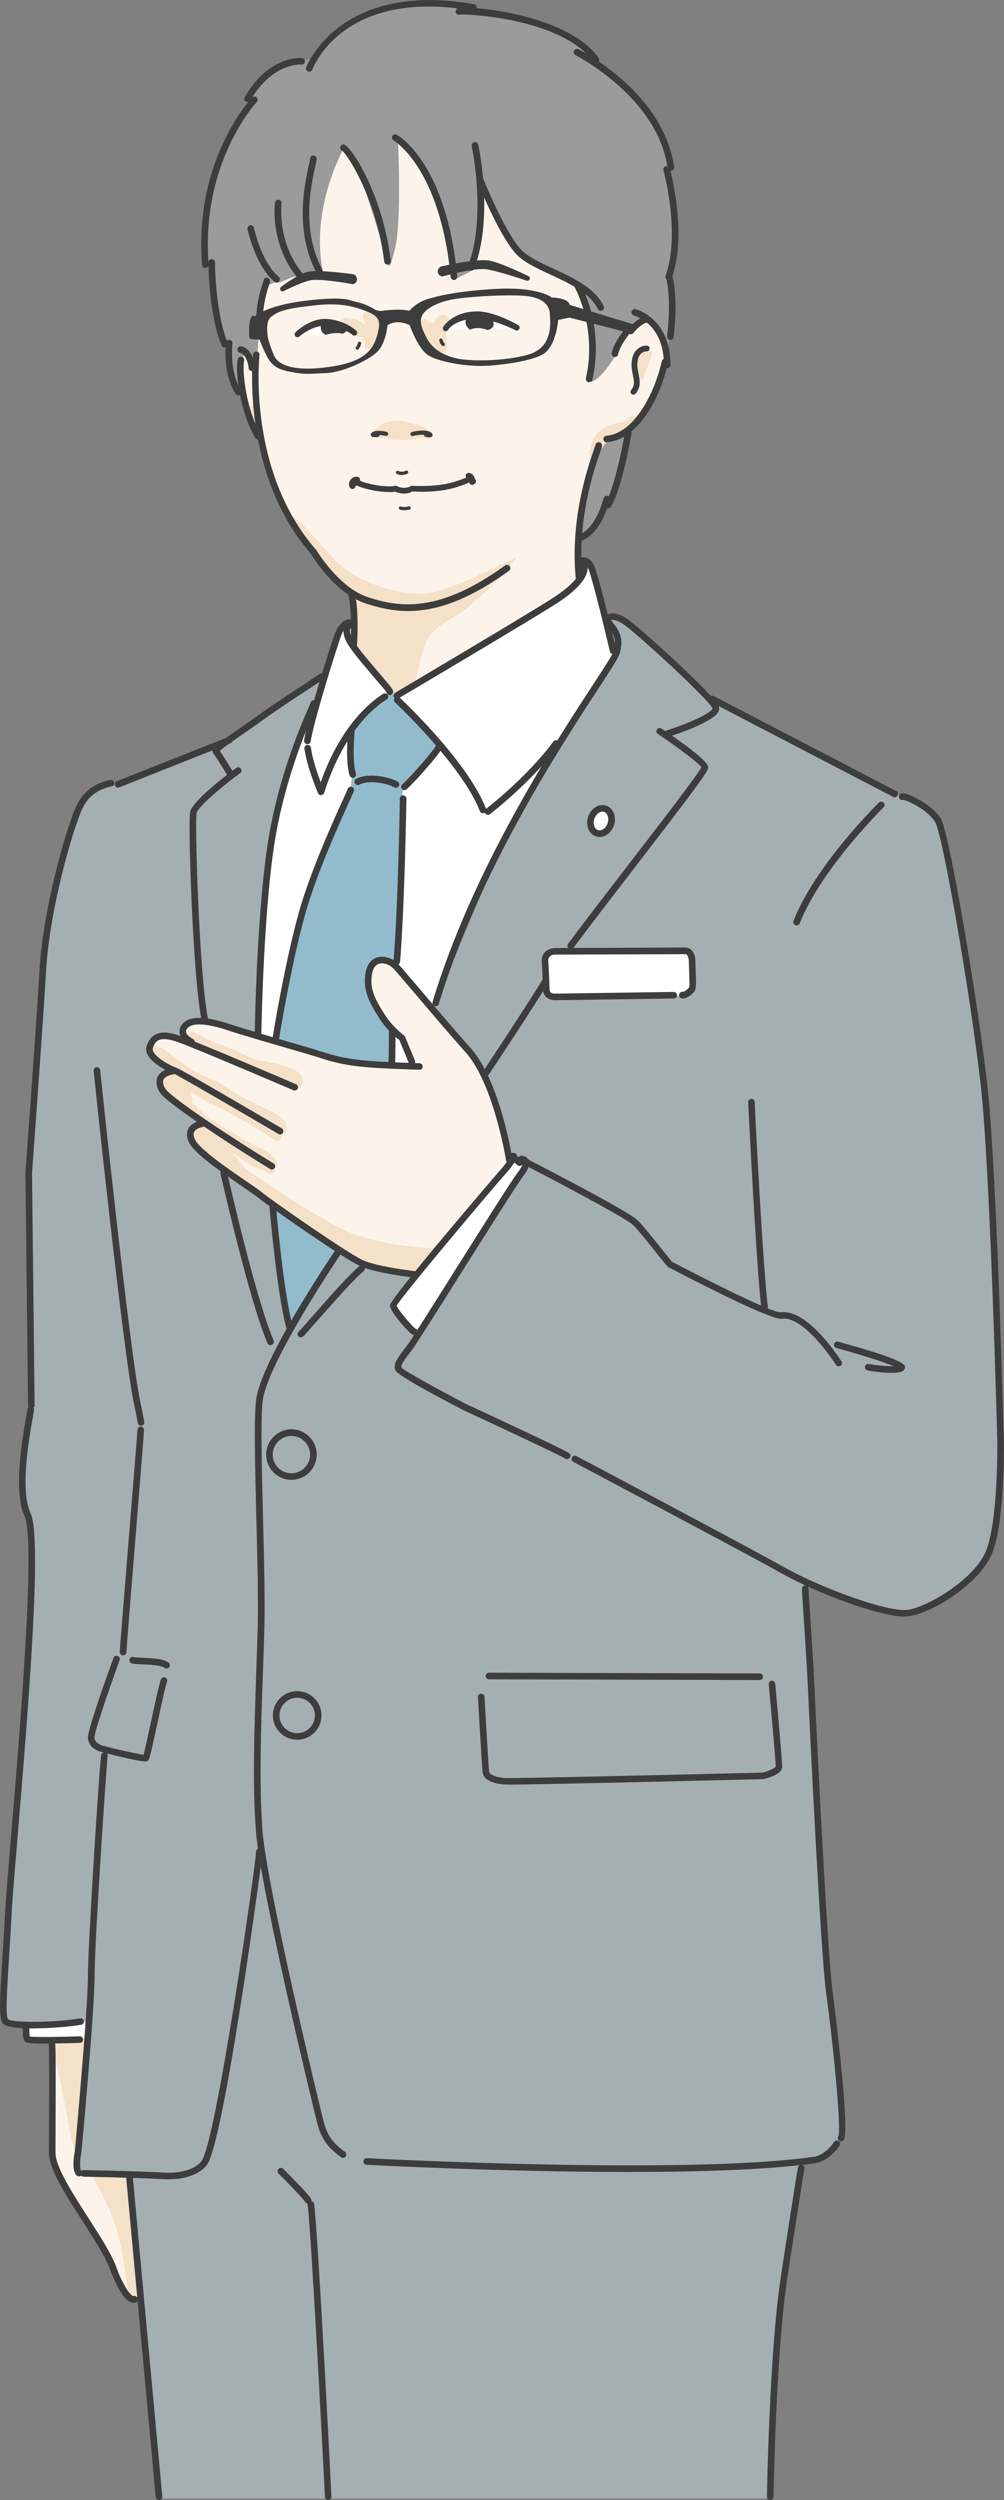 <svg width="135" height="336" viewBox="0 0 135 336" fill="none" xmlns="http://www.w3.org/2000/svg">
<rect x="0" y="0" width="135" height="336" fill="#808080" stroke="none"/>
<g clip-path="url(#clip0_374_3248)">
<path d="M47.355 83.848C47.233 83.892 46.502 83.339 45.683 84.744C44.863 86.15 42.018 95.181 42.018 95.303C42.018 95.424 39.792 99.94 39.25 101.888C38.708 103.836 36.87 111.008 35.818 117.814C34.766 124.621 34.644 137.094 34.688 137.68C34.733 138.267 34.611 138.964 34.611 138.964C34.611 138.964 43.258 142.196 44.819 142.351C46.38 142.506 50.776 143.281 52.149 143.203C53.522 143.126 55.227 143.325 55.227 143.325L58.692 134.094C58.692 134.094 64.893 116.608 67.262 113.564C69.631 110.521 76.064 98.612 76.064 98.612C76.064 98.612 82.109 89.105 82.608 87.788C83.106 86.471 82.608 83.892 82.408 83.936C82.209 83.981 80.969 81.601 80.969 81.402C80.969 81.203 79.563 76.1 79.22 75.835C78.876 75.569 78.124 74.861 78.09 75.138C78.057 75.414 77.581 77.982 77.116 78.602C76.651 79.222 55.913 91.96 55.061 92.547C54.208 93.133 52.957 93.521 52.016 92.702C51.075 91.883 47.654 86.902 47.654 86.902L47.344 83.859L47.355 83.848Z" fill="white"/>
<path d="M43.181 91.163C43.059 91.241 33.559 97.118 32.895 97.826C32.23 98.534 29.274 99.929 29.274 99.929C29.274 99.929 18.866 104.024 18.169 104.411C17.471 104.799 13.884 105.585 13.884 105.585C13.884 105.585 11.426 106.558 10.452 108.971C9.478 111.384 6.521 122.452 5.89 128.638C5.259 134.825 4.141 152.555 4.141 152.754C4.141 152.954 4.063 163.191 4.063 163.191C4.063 163.191 4.108 188.746 4.108 188.979C4.108 189.211 3.178 194.391 3.133 195.287C3.089 196.184 2.779 198.674 3.443 202.215C4.108 205.757 4.03 207.937 3.986 208.092C3.942 208.247 3.477 227.682 3.477 227.992C3.477 228.302 1.406 252.031 1.406 252.031C1.406 252.031 0.354 269.982 0.387 270.303C0.421 270.624 0.432 271.476 0.974 271.742C1.517 272.007 10.673 271.742 10.673 271.742H12.002C12.002 271.742 10.485 289.306 10.485 290.479C10.485 291.652 10.131 291.962 11.072 292.117C12.013 292.272 17.383 292.161 17.46 292.316C17.538 292.471 21.557 335.779 21.557 335.779H103.799C103.799 335.779 103.522 321.524 104.785 311.253C106.047 300.982 107.674 290.966 107.674 290.966C107.674 290.966 111.372 290.158 112.458 288.531C113.543 286.904 113.454 283.119 113.454 283.119C113.454 283.119 111.384 267.525 111.107 263.463C110.83 259.401 108.128 212.442 108.128 212.896C108.128 213.349 118.137 215.873 120.308 216.592C122.478 217.312 126.264 216.05 129.685 212.719C133.107 209.387 134.103 206.764 134.28 201.363C134.457 195.962 133.826 167.198 133.284 158.82C132.741 150.441 130.671 132.589 129.497 126.547C128.324 120.504 127.604 110.687 125.257 108.971C122.909 107.256 119.665 106.448 119.665 106.448L96.492 94.373L87.656 86.803C87.656 86.803 84.59 83.283 83.781 83.018C82.973 82.752 81.799 82.841 81.799 83.106C81.799 83.372 82.353 86.936 82.508 87.246C82.663 87.555 82.121 89.349 82.121 89.349C82.121 89.349 71.525 105.784 69.1 110.388C66.675 114.992 58.581 134.847 58.504 135.157C58.426 135.467 45.804 167.718 45.65 168.028C45.495 168.338 39.029 178.387 39.029 178.387C39.029 178.387 36.46 162.029 36.537 162.262C36.615 162.494 34.511 143.247 34.666 134.836C34.821 126.425 36.77 110.144 38.408 104.533C40.047 98.922 42.693 94.174 42.693 94.174L43.203 91.175L43.181 91.163Z" fill="#A4AFB2"/>
<path d="M68.591 156.064C68.591 155.787 66.841 148.35 65.435 145.04C64.029 141.731 58.382 136.474 56.865 134.371C55.349 132.268 52.968 129.225 51.916 129.037C50.864 128.849 49.658 129.192 49.503 130.52C49.348 131.848 49.702 134.725 51.141 136.596C52.581 138.466 53.787 139.518 54.064 139.75C54.341 139.983 55.349 143.059 55.349 143.059C55.349 143.059 53.942 143.181 53.09 143.181C52.237 143.181 46.347 142.827 44.83 142.362C43.313 141.897 31.079 138.234 29.518 137.492C27.957 136.751 25.189 136.828 24.879 137.647C24.569 138.466 25.576 140.104 25.576 140.104C25.576 140.104 22.775 139.175 21.989 139.208C21.203 139.241 20.35 139.673 20.273 140.691C20.195 141.709 21.756 143.303 21.989 143.38C22.221 143.458 22.886 143.889 22.886 143.889C22.886 143.889 21.989 143.812 21.712 144.819C21.435 145.826 21.945 146.922 22.487 147.464C23.03 148.007 27.126 151.006 27.126 151.006C27.126 151.006 25.798 150.928 25.72 152.445C25.643 153.961 29.462 156.849 29.462 156.849L37.445 162.306C37.445 162.306 45.937 168.304 47.266 169.002C48.595 169.699 50.931 170.518 51.595 170.64C52.26 170.761 55.958 171.226 55.958 171.226C55.958 171.226 65.269 160.125 65.811 159.539C66.354 158.952 68.579 156.075 68.579 156.075L68.591 156.064Z" fill="#FCF4EB"/>
<path d="M7.042 274.287C7.042 274.741 7.042 288.077 7.208 289.87C7.374 291.663 9.566 296.035 11.138 297.994C12.711 299.953 14.892 305.166 15.789 306.848C16.685 308.53 17.195 309.039 18.202 309.15C19.21 309.261 18.878 308.53 18.878 308.53C18.878 308.53 17.438 292.184 17.46 292.316C17.483 292.449 11.072 292.117 11.072 292.117C11.072 292.117 10.242 291.829 10.352 289.804C10.463 287.779 11.526 273.712 11.415 273.889C11.304 274.066 7.042 274.276 7.042 274.276V274.287Z" fill="#FCF4EB"/>
<path d="M3.521 272.251C3.521 272.384 3.167 273.513 3.764 273.922C4.362 274.332 11.614 274.321 11.614 274.321C11.614 274.321 11.935 271.554 11.858 271.609C11.78 271.664 9.168 271.963 9.168 271.963L3.521 272.262V272.251Z" fill="white"/>
<path d="M70.539 156.805C70.539 156.805 57.795 177.258 57.253 178.188C56.71 179.117 56.157 179.361 56.157 179.361C56.157 179.361 54.33 178.11 53.743 177.026C53.156 175.941 52.891 175.62 53.666 174.569C54.441 173.517 68.624 156.263 68.746 156.108C68.867 155.953 69.598 155.754 69.598 155.754L70.528 156.805H70.539Z" fill="white"/>
<path d="M91.764 133.818C91.642 133.895 74.127 134.283 74.093 134.172C74.06 134.061 73.706 134.095 73.628 132.656C73.551 131.217 73.352 128.682 73.352 128.682C73.352 128.682 73.352 128.096 74.791 127.908C76.23 127.72 92.118 127.598 92.118 127.598C92.118 127.598 92.938 127.476 93.049 128.959C93.159 130.442 92.772 133.32 92.772 133.32L91.764 133.829V133.818Z" fill="white"/>
<path d="M47.222 97.859C47.222 98.413 47.188 102.851 47.299 103.747C47.41 104.644 47 106.636 47 106.636C47 106.636 40.855 120.813 40.147 123.813C39.438 126.812 37.146 138.577 37.146 139.02C37.146 139.462 37.179 140.06 37.179 140.06C37.179 140.06 43.956 141.908 45.915 142.462C47.875 143.015 52.581 142.871 52.581 142.871L52.724 138.721C52.724 138.721 49.945 135.644 49.757 134.283C49.569 132.921 48.65 130.653 49.79 129.845C50.931 129.037 53.09 129.435 53.09 129.435C53.09 129.435 53.688 125.108 53.721 123.768C53.754 122.429 54.131 107.079 54.131 106.89C54.131 106.702 54.131 106.005 54.463 105.518C54.795 105.031 59.202 100.305 59.202 100.305C59.202 100.305 54.429 95.347 53.987 94.495C53.544 93.643 53.212 93.089 52.802 93.056C52.392 93.023 51.584 93.421 51.318 93.687C51.053 93.953 47.211 97.87 47.211 97.87L47.222 97.859Z" fill="#93BBCE"/>
<path d="M37.013 162.361C37.013 162.682 37.977 172.931 38.397 175.177C38.818 177.424 39.15 178.166 39.15 178.166C39.15 178.166 42.671 172.078 43.634 170.795C44.598 169.511 45.34 168.127 45.34 168.127C45.34 168.127 39.04 163.7 38.873 163.645C38.707 163.59 37.002 162.361 37.002 162.361H37.013Z" fill="#93BBCE"/>
<path d="M47.665 86.88L47.122 79.62C47.122 79.62 44.055 77.34 42.45 74.739C40.844 72.138 38.298 68.353 37.412 66.372C36.526 64.391 35.175 59.466 35.175 59.466C35.175 59.466 34.445 58.846 33.67 56.666C32.895 54.486 32.264 49.859 32.264 48.719C32.264 47.579 32.729 47.115 32.729 47.115L34.544 43.064L35.585 38.548C35.585 38.548 33.924 29.982 35.585 26.451C37.246 22.921 37.822 19.28 44.42 17.21C51.019 15.14 66.454 19.335 72.111 24.116C77.769 28.897 85.885 41.824 85.885 41.824C85.885 41.824 88.276 43.484 88.952 45.255C89.627 47.026 89.528 49.206 89.528 49.206C89.528 49.206 88.907 51.442 87.922 53.357C86.937 55.271 86.416 56.478 84.756 57.562C83.095 58.647 80.703 59.798 80.703 59.798C80.703 59.798 78.987 62.753 78.467 66.45C77.946 70.146 77.891 77.982 77.891 77.982C77.891 77.982 75.809 80.218 73.684 81.513C71.558 82.808 57.419 90.909 56.124 91.905C54.828 92.901 53.367 93.51 53.367 93.51L52.071 92.89L48.384 88.264L47.687 86.903L47.665 86.88Z" fill="#FCF4EB"/>
<path d="M47.665 45.012C47.665 45.012 46.602 44.835 45.849 44.779C45.096 44.724 43.878 45.012 43.801 45.012C43.723 45.012 41.464 45.244 40.368 44.724C39.272 44.204 41.874 43.628 42.992 43.396C44.111 43.163 44.941 43.296 46.159 43.761C47.377 44.226 47.665 45.012 47.665 45.012Z" fill="white"/>
<path d="M63.199 44.259C63.199 44.259 60.597 44.436 60.132 44.082C59.667 43.728 61.117 42.577 63.254 42.522C65.391 42.466 66.974 42.865 67.982 43.352C68.989 43.839 69.388 44.259 69.277 44.259C69.166 44.259 65.69 44.281 65.535 44.237C65.38 44.193 65.402 43.462 64.804 43.429C64.206 43.396 63.199 44.259 63.199 44.259Z" fill="white"/>
<path d="M32.031 52.803C32.031 52.803 30.703 50.346 30.703 49.295C30.703 48.243 30.315 46.528 30.315 46.528C30.315 46.528 29.296 44.658 29.108 43.252C28.92 41.846 28.366 36.357 28.366 36.357L27.591 34.918C27.591 34.918 27.281 25.765 30.16 19.767C33.039 13.768 33.747 13.691 33.747 13.691C33.747 13.691 33.205 13.181 34.057 11.942C34.91 10.702 38.619 8.434 39.471 8.245C40.324 8.057 42.04 7.935 42.04 7.935C42.04 7.935 44.576 3.652 48.971 2.092C53.367 0.531 58.715 0.531 60.973 0.653C63.232 0.775 63.774 1.395 63.774 1.395C63.774 1.395 72.731 2.756 75.898 4.593C79.065 6.43 80.028 8.179 80.028 8.179C80.028 8.179 85.52 12.429 87.668 15.771C89.816 19.114 90.126 21.814 90.126 22.124C90.126 22.434 89.926 23.22 89.926 23.22C89.926 23.22 91.022 29.606 90.546 33.657C90.07 37.707 90.236 38.327 90.236 38.327C90.236 38.327 90.391 43.075 90.281 44.326C90.17 45.576 89.738 46.661 89.738 46.661C89.738 46.661 88.254 44.016 87.867 43.54C87.479 43.064 85.996 43.462 85.841 43.495C85.686 43.529 84.435 44.469 84.324 44.746C84.213 45.023 82.763 47.745 82.685 47.9C82.608 48.055 80.537 51.442 79.297 51.287C79.297 51.287 79.651 46.262 79.297 43.617C78.943 40.972 77.548 38.471 77.548 38.471C77.548 38.471 75.289 36.988 73.263 35.903C71.237 34.819 69.056 34.154 67.727 31.266C66.398 28.377 64.649 24.293 64.649 24.293C64.649 24.293 64.605 31.111 63.952 33.834C63.298 36.556 63.143 36.556 63.143 36.556L61.106 37.574C61.106 37.574 59.744 29.196 58.083 24.946C56.423 20.696 53.511 18.87 53.511 18.87C53.511 18.87 54.031 29.517 53.145 33.258C52.26 36.999 52.215 35.494 52.215 35.494C52.215 35.494 49.303 25.776 48.263 23.286C47.222 20.796 46.236 19.911 46.236 19.911C46.236 19.911 41.564 28.112 43.48 36.789C43.48 36.789 41.243 36.888 40.003 37.099C38.763 37.309 37.766 38.084 37.146 37.984C36.526 37.884 35.486 38.759 35.486 38.969C35.486 39.179 34.91 41.725 34.91 43.02C34.91 44.315 34.489 48.73 34.489 48.73L34.389 50.18C34.389 50.18 33.559 47.79 33.194 47.58C32.828 47.369 32.264 48.719 32.264 48.719L32.042 52.792L32.031 52.803Z" fill="#9B9B9B"/>
<path d="M84.523 58.26C84.523 58.26 83.305 64.756 82.486 66.339C81.667 67.922 81.224 68.231 81.224 68.231C81.224 68.231 80.139 70.213 79.419 71.253C78.699 72.293 77.836 72.382 77.836 72.382C77.836 72.382 78.422 65.974 79.507 62.808C80.593 59.643 81.224 59.112 81.224 59.112C81.224 59.112 83.161 58.891 83.206 58.702C83.25 58.514 84.512 58.248 84.512 58.248L84.523 58.26Z" fill="#9B9B9B"/>
<path d="M80.748 111.65C81.39 111.65 81.91 111 81.91 110.2C81.91 109.399 81.39 108.75 80.748 108.75C80.106 108.75 79.585 109.399 79.585 110.2C79.585 111 80.106 111.65 80.748 111.65Z" fill="white"/>
<path d="M47.543 86.57C47.499 86.416 47.421 82.088 47.388 81.424C47.355 80.76 46.956 79.443 46.956 79.443C46.956 79.443 52.37 81.933 54.939 81.823C57.508 81.712 61.449 80.539 63.94 79.022C66.432 77.506 68.502 76.333 68.502 76.333C68.502 76.333 63.985 81.004 61.959 82.332C59.932 83.66 58.216 84.313 57.364 86.227C56.511 88.142 55.769 91.994 55.769 91.994C55.769 91.994 53.621 93.742 53.511 93.742C53.4 93.742 52.459 93.123 51.95 92.458C51.44 91.794 47.665 87.589 47.665 87.589L47.543 86.57Z" fill="#F5E0C8"/>
<path d="M40.313 71.939C40.413 72.149 42.804 74.274 43.634 76.045C44.465 77.816 46.912 79.731 49.768 80.826C52.625 81.922 56.057 82.232 59.168 81.037C62.279 79.841 66.908 77.296 67.893 76.676C68.878 76.056 69.454 74.861 69.454 74.861C69.454 74.861 62.279 78.546 58.593 79.531C54.906 80.516 47.997 78.546 44.819 75.016C41.642 71.485 38.796 68.32 39.261 69.715C39.726 71.109 40.302 71.95 40.302 71.95L40.313 71.939Z" fill="#F5E0C8"/>
<path d="M87.025 46.849C86.804 46.727 86.571 46.705 86.339 46.816C86.184 46.893 86.084 47.037 85.985 47.17C85.719 47.568 85.531 48.044 85.442 48.52C85.331 49.096 85.342 49.682 85.497 50.258C85.497 50.291 85.52 50.313 85.531 50.335C85.52 50.402 85.497 50.468 85.497 50.535C85.475 50.822 85.774 51.099 86.051 51.088C86.372 51.077 86.571 50.844 86.605 50.535C86.605 50.612 86.605 50.479 86.616 50.457C86.627 50.402 86.649 50.346 86.66 50.291C86.682 50.225 86.704 50.169 86.726 50.103C86.726 50.103 86.76 50.036 86.771 49.992C86.892 49.727 87.003 49.45 87.114 49.184C87.214 48.93 87.302 48.686 87.391 48.432C87.435 48.31 87.468 48.199 87.513 48.078C87.557 47.923 87.634 47.757 87.634 47.59C87.634 47.203 87.324 47.004 87.014 46.849H87.025Z" fill="#F5E0C8"/>
<path d="M85.453 56.079C85.342 55.98 85.21 55.913 85.066 55.913C84.922 55.913 84.778 55.969 84.678 56.079C84.545 56.212 84.39 56.334 84.246 56.456C84.102 56.555 83.959 56.655 83.814 56.743C83.272 56.721 82.718 56.898 82.209 57.087C81.667 57.275 81.146 57.518 80.692 57.883C80.216 58.249 79.906 58.736 79.674 59.289C79.419 59.909 79.175 60.584 79.286 61.259C79.33 61.558 79.696 61.724 79.973 61.646C80.283 61.558 80.404 61.259 80.36 60.96C80.327 60.761 80.415 60.529 80.482 60.329C80.703 60.374 80.947 60.274 81.069 60.075C81.401 59.544 81.866 59.134 82.442 58.846C82.774 58.68 83.128 58.569 83.438 58.381C83.682 58.237 83.881 58.049 84.069 57.85C84.102 57.839 84.136 57.839 84.169 57.817C84.634 57.551 85.066 57.219 85.453 56.854C85.553 56.755 85.619 56.599 85.619 56.467C85.619 56.334 85.564 56.168 85.453 56.079Z" fill="#F5E0C8"/>
<path d="M51.23 43.905C51.241 43.75 51.163 43.606 51.042 43.507C51.031 43.44 51.031 43.363 51.008 43.296C50.887 42.754 50.654 42.223 50.344 41.758C50.178 41.514 49.846 41.393 49.591 41.559C49.458 41.647 49.37 41.78 49.337 41.935C48.949 41.913 48.606 42.322 48.816 42.754C48.838 42.798 48.86 42.854 48.883 42.898C48.883 42.909 48.916 42.998 48.927 43.009C48.971 43.119 49.004 43.23 49.038 43.341C49.071 43.451 49.104 43.573 49.126 43.684C49.126 43.728 49.137 43.761 49.148 43.805C49.049 43.684 48.971 43.551 48.849 43.462C48.539 43.219 48.163 43.108 47.831 42.909C47.631 42.798 47.377 42.82 47.2 42.964C47.067 42.898 46.934 42.82 46.801 42.765C46.657 42.699 46.535 42.666 46.369 42.71C46.236 42.743 46.103 42.843 46.037 42.964C45.971 43.097 45.937 43.252 45.982 43.396C46.026 43.529 46.103 43.673 46.236 43.728C46.447 43.816 46.646 43.927 46.856 44.038C46.856 44.082 46.867 44.126 46.89 44.16C46.978 44.359 47.166 44.492 47.377 44.492C47.454 44.503 47.521 44.503 47.598 44.492C47.654 44.558 47.709 44.624 47.764 44.691C47.809 44.746 47.853 44.801 47.908 44.857C47.975 44.99 48.052 45.123 48.185 45.211C48.296 45.288 48.484 45.311 48.617 45.266C48.65 45.255 48.683 45.233 48.717 45.222C48.717 45.222 48.739 45.244 48.75 45.255C48.75 45.288 48.728 45.322 48.717 45.355C48.717 45.565 48.838 45.742 49.015 45.842C49.015 45.997 49.004 46.141 48.993 46.296C48.982 46.528 49.17 46.783 49.403 46.827C49.658 46.882 49.879 46.783 50.023 46.572C50.123 46.428 50.2 46.285 50.289 46.141C50.466 46.13 50.643 46.052 50.709 45.886C50.876 45.51 50.986 45.133 51.075 44.746C51.108 44.647 51.13 44.547 51.141 44.436C51.163 44.326 51.197 44.226 51.208 44.104C51.208 44.093 51.208 44.082 51.219 44.071C51.219 44.071 51.241 43.971 51.241 43.927L51.23 43.905Z" fill="#F5E0C8"/>
<path d="M60.109 43.894C60.109 43.894 60.132 43.861 60.154 43.839C60.209 43.761 60.276 43.695 60.342 43.628C60.541 43.418 60.575 43.053 60.342 42.843C60.264 42.776 60.176 42.732 60.087 42.71C60.032 42.533 59.91 42.389 59.722 42.333C59.013 42.123 58.582 42.854 58.36 43.396C58.327 43.473 58.327 43.551 58.305 43.628C58.249 43.518 58.172 43.418 58.039 43.363C57.906 43.307 57.751 43.33 57.607 43.385C57.552 43.119 57.364 42.876 57.065 42.887C56.788 42.898 56.478 43.13 56.511 43.44C56.633 44.58 57.043 45.632 57.674 46.561C57.74 46.749 57.851 46.904 57.995 47.026C57.995 47.026 58.006 47.048 58.017 47.048C58.05 47.081 58.083 47.115 58.128 47.137C58.249 47.192 58.393 47.214 58.515 47.192C58.67 47.369 58.858 47.513 59.091 47.568C59.368 47.635 59.7 47.48 59.777 47.181C59.777 47.17 59.777 47.159 59.777 47.148C59.988 47.07 60.165 46.871 60.143 46.639L60.021 45.2C59.999 44.956 59.977 44.724 59.955 44.48C59.955 44.392 59.932 44.315 59.921 44.226C59.966 44.137 60.021 44.049 60.076 43.971C60.098 43.938 60.121 43.905 60.143 43.872L60.109 43.894Z" fill="#F5E0C8"/>
<path d="M57.718 57.994C57.718 57.994 57.663 57.972 57.64 57.95C57.596 57.85 57.53 57.751 57.43 57.673C56.91 57.286 56.279 57.109 55.648 57.02C55.371 56.92 55.105 56.821 54.817 56.743C53.832 56.478 52.78 56.478 51.817 56.843C51.363 57.009 50.942 57.242 50.566 57.54C50.156 57.872 50.078 58.481 50.566 58.78C50.975 59.034 51.484 58.924 51.938 58.891C51.938 58.891 51.961 58.891 51.972 58.891C53.201 59.234 54.529 59.145 55.803 59.012C55.924 59.001 56.035 58.946 56.135 58.88C56.4 58.88 56.655 58.857 56.91 58.802C56.987 58.846 57.076 58.891 57.164 58.946C57.751 59.355 58.305 58.404 57.718 57.994Z" fill="#F5E0C8"/>
<path d="M34.91 57.33C34.688 56.522 34.511 55.714 34.345 54.895C34.29 54.607 33.935 54.419 33.659 54.508C33.36 54.607 33.216 54.884 33.271 55.183C33.426 56.002 33.614 56.821 33.836 57.618C33.913 57.894 34.234 58.094 34.522 58.005C34.81 57.917 34.987 57.629 34.91 57.319V57.33Z" fill="#F5E0C8"/>
<path d="M35.751 149.003C34.19 148.217 32.562 147.553 31.112 146.568C30.404 146.081 29.717 145.605 28.931 145.251C28.101 144.874 27.259 144.531 26.451 144.111C24.801 143.247 23.428 142.03 21.945 140.912C21.767 140.779 21.59 140.79 21.446 140.868C21.358 140.79 21.28 140.713 21.192 140.647C20.616 140.237 20.062 141.189 20.638 141.598C21.269 142.041 21.623 142.794 22.221 143.292C22.587 143.602 22.985 143.867 23.395 144.133C23.328 144.188 23.284 144.255 23.251 144.343C23.185 144.343 23.129 144.343 23.074 144.354C22.963 144.387 22.886 144.454 22.819 144.52C22.775 144.531 22.72 144.542 22.686 144.576C22.398 144.509 22.099 144.642 21.956 144.908C21.845 145.107 21.823 145.339 21.801 145.561C21.767 145.926 21.834 146.324 21.956 146.667C22 146.778 22.066 146.867 22.144 146.944C22.155 147.033 22.177 147.121 22.188 147.199C22.244 147.464 22.542 147.63 22.797 147.597C22.841 147.597 22.886 147.575 22.93 147.553C22.952 147.564 22.963 147.586 22.985 147.597C24.192 148.161 25.144 149.047 26.13 149.932C26.661 150.419 27.226 150.862 27.802 151.294C27.757 151.294 27.724 151.305 27.68 151.316C27.669 151.305 27.658 151.282 27.636 151.282C27.259 151.039 26.728 151.15 26.429 151.46C26.13 151.769 26.074 152.19 26.041 152.6C25.986 153.33 26.108 154.149 26.683 154.658C26.905 154.846 27.259 154.891 27.469 154.658C27.492 154.636 27.503 154.614 27.514 154.581C27.824 155.134 28.156 155.665 28.588 156.141C28.997 156.595 29.485 156.96 30.005 157.259C30.514 157.547 31.057 157.801 31.477 158.2C31.743 158.454 32.086 158.355 32.275 158.144C32.452 158.355 32.618 158.576 32.828 158.764C33.072 158.985 33.337 159.185 33.603 159.362C34.201 159.749 34.766 158.786 34.157 158.41C33.913 158.255 33.703 158.089 33.504 157.89C33.293 157.68 33.138 157.425 32.928 157.226C32.706 157.004 32.396 156.916 32.164 156.706C31.931 156.495 31.71 156.263 31.477 156.042C30.88 155.444 30.326 154.802 29.761 154.171C29.761 154.127 29.772 154.072 29.784 154.027C29.784 153.961 29.761 153.905 29.739 153.85C30.437 154.337 31.145 154.835 31.843 155.322C32.551 155.82 33.249 156.385 34.013 156.783C34.644 157.115 35.474 157.17 36.006 157.646C36.504 158.089 37.213 157.436 36.858 156.96C37.157 156.861 37.412 156.528 37.224 156.152C36.648 155.001 35.364 154.536 34.301 153.961C32.928 153.219 31.588 152.411 30.248 151.615C29.008 150.873 27.879 150.065 26.816 149.102C26.473 148.792 26.119 148.482 25.764 148.184C25.864 148.051 25.908 147.885 25.864 147.719C25.798 147.497 25.753 147.276 25.72 147.055C25.709 146.944 25.72 146.822 25.72 146.712C26.063 146.944 26.395 147.187 26.739 147.409C27.857 148.128 29.053 148.682 30.237 149.279C32.551 150.452 34.81 151.847 37.002 153.241C37.556 153.596 38.065 152.81 37.667 152.389C37.944 152.544 38.353 152.478 38.475 152.079C38.951 150.43 36.936 149.611 35.762 149.025L35.751 149.003ZM32.95 154.448C33.592 154.813 34.257 155.156 34.91 155.499C35.364 155.743 35.784 156.008 36.094 156.407C35.674 156.219 35.22 156.086 34.777 155.898C33.969 155.555 33.26 154.935 32.54 154.437C31.865 153.961 31.19 153.496 30.514 153.02C31.323 153.496 32.131 153.983 32.95 154.448ZM35.12 150.74C35.928 151.061 36.726 151.404 37.39 151.958C37.39 152.057 37.445 152.146 37.501 152.223C36.715 151.725 35.917 151.227 35.12 150.74Z" fill="#F5E0C8"/>
<path d="M34.799 142.495C33.393 142.096 32.12 141.322 30.758 140.801C29.429 140.292 28.078 139.861 26.894 139.064C26.772 138.975 26.65 138.964 26.539 138.986C26.395 138.898 26.252 138.82 26.119 138.732C25.51 138.356 24.956 139.307 25.565 139.684C26.683 140.381 27.824 141.034 28.997 141.632C30.116 142.196 31.289 142.661 32.407 143.236C33.459 143.768 34.356 144.376 35.508 144.708C36.15 144.896 36.748 145.085 37.346 145.361C37.6 145.483 38.674 146.003 38.818 145.538C38.652 146.103 39.35 146.402 39.715 146.092C39.992 146.291 40.468 146.258 40.612 145.826C41.464 143.225 36.261 142.893 34.81 142.484L34.799 142.495Z" fill="#F5E0C8"/>
<path d="M33.913 159.815C33.913 159.815 44.62 167.242 45.915 168.183C47.211 169.123 49.602 170.208 51.108 170.518C52.614 170.828 55.415 171.713 55.78 171.503C56.146 171.293 59.102 167.397 59.058 167.662C59.013 167.928 52.149 167.563 47.576 165.847C43.003 164.132 32.928 157.015 32.928 157.015L29.806 153.02L28.765 154.06L31.046 157.536L33.902 159.815H33.913Z" fill="#F5E0C8"/>
<path d="M7.009 274.597C7.108 275.062 8.57 281.658 9.035 284.514C9.5 287.369 10.23 289.915 10.286 289.76C10.341 289.605 11.792 275.217 11.792 275.062C11.792 274.907 11.637 273.922 11.637 273.922C11.637 273.922 8.99 274.077 8.625 274.077C8.26 274.077 7.02 274.597 7.02 274.597H7.009Z" fill="#F5E0C8"/>
<path d="M12.146 292.15C12.146 292.15 14.537 295.891 15.623 299.422C16.707 302.952 17.029 307.888 17.549 308.663C18.069 309.438 18.844 308.453 18.844 308.453L17.339 292.15H12.146Z" fill="#F5E0C8"/>
<path d="M47.554 87.223H47.532C47.288 87.212 47.1 87.002 47.111 86.759C47.277 83.914 47.178 81.269 46.845 79.996C46.779 79.764 46.923 79.52 47.166 79.454C47.399 79.399 47.642 79.531 47.709 79.775C48.13 81.413 48.141 84.49 47.997 86.814C47.986 87.046 47.786 87.234 47.554 87.234V87.223Z" fill="#3D3D3D"/>
<path d="M77.869 78.203C77.647 78.203 77.448 78.037 77.426 77.805C76.629 69.836 79.02 62.864 79.806 60.573C79.939 60.174 80.039 59.909 80.061 59.798C80.105 59.555 80.327 59.389 80.57 59.433C80.814 59.466 80.98 59.687 80.947 59.931C80.925 60.086 80.847 60.307 80.659 60.872C79.884 63.118 77.537 69.947 78.312 77.728C78.334 77.971 78.157 78.192 77.913 78.215C77.902 78.215 77.88 78.215 77.869 78.215V78.203Z" fill="#3D3D3D"/>
<path d="M34.722 59.09C34.566 59.09 34.423 59.012 34.345 58.879C32.308 55.537 31.588 50.003 31.965 48.277C32.02 48.033 32.264 47.889 32.496 47.945C32.74 48 32.884 48.232 32.828 48.476C32.529 49.826 33.094 55.127 35.098 58.437C35.22 58.647 35.153 58.913 34.954 59.045C34.888 59.09 34.799 59.112 34.722 59.112V59.09Z" fill="#3D3D3D"/>
<path d="M81.578 59.455C81.356 59.455 81.157 59.278 81.135 59.056C81.113 58.813 81.29 58.592 81.534 58.569C85.951 58.16 88.232 51.121 88.254 51.044C88.575 50.158 88.819 49.339 88.974 48.575C89.029 48.332 89.251 48.188 89.494 48.233C89.738 48.288 89.882 48.52 89.838 48.753C89.671 49.55 89.417 50.413 89.085 51.32C88.996 51.619 86.616 58.968 81.611 59.433C81.6 59.433 81.578 59.433 81.567 59.433L81.578 59.455Z" fill="#3D3D3D"/>
<path d="M84.833 44.934C84.745 44.934 84.656 44.912 84.578 44.846C84.379 44.702 84.335 44.425 84.479 44.226C84.512 44.171 85.376 42.986 86.616 42.533C86.848 42.444 87.103 42.566 87.18 42.798C87.269 43.031 87.147 43.285 86.915 43.363C85.929 43.728 85.198 44.724 85.187 44.735C85.099 44.857 84.966 44.923 84.833 44.923V44.934Z" fill="#3D3D3D"/>
<path d="M79.22 51.364C79.22 51.364 79.153 51.364 79.12 51.364C78.876 51.309 78.732 51.077 78.788 50.833C80.305 43.993 77.304 38.67 77.282 38.615C77.16 38.404 77.238 38.128 77.448 38.006C77.658 37.884 77.935 37.962 78.057 38.172C78.19 38.404 81.257 43.85 79.662 51.021C79.618 51.232 79.43 51.364 79.231 51.364H79.22Z" fill="#3D3D3D"/>
<path d="M33.293 13.724C33.216 13.724 33.138 13.702 33.072 13.668C32.861 13.547 32.784 13.281 32.906 13.06C36.017 7.648 40.136 7.758 40.59 7.792C40.833 7.803 41.022 8.024 40.999 8.267C40.988 8.511 40.767 8.688 40.523 8.677C40.357 8.655 36.559 8.478 33.67 13.502C33.592 13.646 33.437 13.724 33.282 13.724H33.293Z" fill="#3D3D3D"/>
<path d="M41.586 9.64C41.586 9.64 41.486 9.64 41.431 9.618C41.199 9.529 41.088 9.286 41.165 9.053C41.21 8.932 45.639 -2.612 63.73 0.564C63.974 0.609 64.129 0.841 64.095 1.074C64.051 1.317 63.819 1.483 63.586 1.428C46.258 -1.605 42.173 8.898 42.007 9.352C41.941 9.529 41.774 9.64 41.586 9.64Z" fill="#3D3D3D"/>
<path d="M82.696 47.978C82.696 47.978 82.652 47.978 82.619 47.978C82.375 47.934 82.22 47.712 82.253 47.469C82.519 45.897 84.368 43.794 84.446 43.706C84.612 43.518 84.888 43.507 85.066 43.673C85.254 43.839 85.265 44.115 85.099 44.292C84.612 44.846 83.305 46.517 83.117 47.613C83.084 47.834 82.895 47.978 82.685 47.978H82.696Z" fill="#3D3D3D"/>
<path d="M69.476 44.425C69.399 44.425 69.321 44.403 69.255 44.348C69.222 44.325 66.365 42.909 64.328 42.843C61.338 42.754 60.309 44.237 60.264 44.315C60.165 44.503 59.932 44.569 59.744 44.469C59.556 44.37 59.489 44.137 59.589 43.949C59.644 43.85 60.94 41.769 64.372 41.858C66.642 41.935 69.587 43.628 69.709 43.717C69.886 43.839 69.919 44.082 69.797 44.259C69.72 44.37 69.598 44.425 69.487 44.425H69.476Z" fill="#3D3D3D"/>
<path d="M40.003 45.322C39.914 45.322 39.815 45.288 39.737 45.222C39.582 45.078 39.571 44.835 39.715 44.68C39.792 44.591 41.708 42.721 43.922 42.865C46.413 43.02 47.864 44.403 47.93 44.469C48.074 44.624 48.063 44.868 47.908 45.012C47.753 45.156 47.51 45.145 47.366 44.99C47.355 44.979 46.048 43.905 43.878 43.772C42.04 43.684 40.313 45.178 40.291 45.189C40.213 45.277 40.114 45.311 40.003 45.311V45.322Z" fill="#3D3D3D"/>
<path d="M62.999 42.444C62.999 42.444 61.97 43.296 63.176 44.315C63.176 44.315 64.062 43.794 65.557 44.348C65.557 44.348 66.874 44.16 66.166 42.865C66.166 42.865 65.136 41.968 63.42 42.355L62.999 42.444Z" fill="#3D3D3D"/>
<path d="M43.302 43.385C43.203 43.418 42.771 44.492 43.778 45.012C43.778 45.012 45.019 44.591 46.015 44.846C46.015 44.846 46.724 44.724 46.48 44.193C46.48 44.193 45.162 42.82 43.313 43.385H43.302Z" fill="#3D3D3D"/>
<path d="M57.751 58.78C57.618 58.78 57.441 58.758 57.22 58.702C57.087 58.669 56.998 58.547 57.009 58.426C56.434 58.404 55.736 58.525 55.592 58.581C55.459 58.658 55.304 58.603 55.227 58.47C55.149 58.337 55.205 58.16 55.337 58.083C55.459 58.016 57.264 57.596 57.962 58.127C58.205 58.304 58.194 58.481 58.139 58.592C58.072 58.724 57.962 58.78 57.751 58.78Z" fill="#3D3D3D"/>
<path d="M50.377 58.758C50.067 58.758 49.923 58.68 49.868 58.514C49.813 58.337 49.89 58.193 50.123 58.06C50.665 57.751 51.772 57.983 51.983 58.038C52.127 58.072 52.226 58.226 52.193 58.37C52.16 58.514 52.005 58.614 51.861 58.581C51.628 58.525 51.329 58.481 51.042 58.459C51.042 58.592 50.931 58.702 50.798 58.724C50.632 58.747 50.499 58.758 50.377 58.758Z" fill="#3D3D3D"/>
<path d="M54.02 63.838C53.61 63.838 53.356 63.683 53.333 63.672C53.234 63.605 53.201 63.472 53.267 63.362C53.333 63.262 53.466 63.229 53.566 63.295C53.588 63.306 53.998 63.539 54.574 63.262C54.684 63.207 54.817 63.262 54.872 63.362C54.928 63.472 54.872 63.605 54.773 63.661C54.496 63.793 54.241 63.849 54.02 63.849V63.838Z" fill="#3D3D3D"/>
<path d="M54.319 66.339C53.533 66.339 53.012 65.996 52.979 65.985C52.802 65.863 52.758 65.631 52.868 65.442C52.99 65.265 53.223 65.221 53.4 65.332C53.4 65.332 54.042 65.741 54.917 65.465C55.127 65.398 55.337 65.52 55.404 65.719C55.47 65.918 55.349 66.14 55.149 66.206C54.85 66.295 54.562 66.339 54.308 66.339H54.319Z" fill="#3D3D3D"/>
<path d="M56.6 66.084C55.891 66.084 55.415 66.051 55.371 66.051C55.16 66.04 54.994 65.852 55.016 65.642C55.028 65.431 55.216 65.265 55.426 65.288C55.459 65.288 58.515 65.498 60.885 64.812C62.556 64.314 62.866 64.092 62.889 64.081C63.021 63.915 63.232 63.904 63.409 64.037C63.442 64.059 63.464 64.092 63.486 64.114C63.664 64.203 63.841 64.314 63.951 64.48C64.062 64.657 64.018 64.9 63.83 65.011C63.653 65.133 63.409 65.077 63.298 64.889C63.276 64.867 63.221 64.834 63.165 64.812C62.789 65.011 62.102 65.265 61.117 65.553C59.567 66.007 57.784 66.096 56.622 66.096L56.6 66.084Z" fill="#3D3D3D"/>
<path d="M52.37 66.129C50.41 66.129 48.417 65.509 48.063 65.276C48.008 65.243 47.809 65.31 47.698 65.387C47.521 65.509 47.277 65.465 47.155 65.299C47.033 65.122 47.078 64.878 47.244 64.756C47.31 64.712 47.964 64.28 48.495 64.635C48.727 64.79 50.898 65.476 52.891 65.343C53.101 65.343 53.289 65.487 53.3 65.708C53.311 65.918 53.156 66.107 52.935 66.118C52.747 66.129 52.558 66.14 52.37 66.14V66.129Z" fill="#3D3D3D"/>
<path d="M47.41 65.719C47.299 65.719 47.177 65.675 47.1 65.575C46.967 65.42 46.912 65.221 46.923 65.011C46.945 64.734 47.111 64.446 47.343 64.269C47.62 64.048 47.853 64.07 48.041 64.081C48.251 64.092 48.44 64.28 48.417 64.491C48.406 64.701 48.229 64.856 48.03 64.856H47.986C47.941 64.856 47.875 64.856 47.864 64.856C47.753 64.944 47.698 65.066 47.698 65.099C47.842 65.265 47.809 65.498 47.654 65.631C47.587 65.686 47.498 65.719 47.41 65.719Z" fill="#3D3D3D"/>
<path d="M63.497 65.177C63.497 65.177 63.431 65.177 63.398 65.166C63.187 65.111 63.066 64.9 63.121 64.69C63.143 64.59 63.055 64.358 62.988 64.325C62.778 64.325 62.612 64.148 62.612 63.926C62.612 63.716 62.8 63.572 63.01 63.55C63.254 63.55 63.475 63.683 63.641 63.893C63.852 64.17 63.94 64.568 63.863 64.878C63.819 65.055 63.663 65.166 63.486 65.166L63.497 65.177Z" fill="#3D3D3D"/>
<path d="M54.352 68.575C53.987 68.575 53.788 68.486 53.754 68.475C53.644 68.431 53.588 68.298 53.644 68.187C53.688 68.077 53.821 68.021 53.931 68.077C53.943 68.077 54.308 68.221 54.961 68.055C55.083 68.021 55.205 68.099 55.227 68.221C55.26 68.342 55.182 68.464 55.061 68.486C54.784 68.552 54.54 68.575 54.352 68.575Z" fill="#3D3D3D"/>
<path d="M85.165 53.047C85.077 53.047 84.988 53.014 84.922 52.958C84.756 52.825 84.734 52.582 84.866 52.416C85.376 51.785 85.265 51.21 85.099 50.413C84.988 49.87 84.866 49.262 84.944 48.564C85.132 46.805 86.372 46.417 86.992 46.45C87.203 46.462 87.369 46.65 87.358 46.86C87.346 47.07 87.147 47.214 86.948 47.225C86.904 47.225 85.874 47.181 85.719 48.653C85.652 49.228 85.763 49.76 85.863 50.258C86.04 51.11 86.217 51.995 85.475 52.903C85.398 52.991 85.287 53.047 85.176 53.047H85.165Z" fill="#3D3D3D"/>
<path d="M52.414 93.421C52.193 93.421 52.005 93.255 51.972 93.023C51.894 92.89 51.031 91.894 50.278 91.008C48.86 89.348 47.089 87.279 46.569 86.227C45.971 85.021 46.07 84.08 46.867 83.438C46.989 83.228 47.255 83.195 47.454 83.317C47.665 83.449 47.709 83.748 47.587 83.959C47.565 84.003 47.454 84.102 47.421 84.135C47.222 84.29 46.779 84.645 47.366 85.829C47.842 86.792 49.647 88.895 50.964 90.433C52.603 92.348 52.835 92.658 52.868 92.923C52.891 93.167 52.724 93.388 52.481 93.41C52.459 93.41 52.448 93.41 52.426 93.41L52.414 93.421Z" fill="#3D3D3D"/>
<path d="M41.331 100.006C41.331 100.006 41.287 100.006 41.265 100.006C41.022 99.973 40.855 99.741 40.889 99.508C41.331 96.553 44.576 86.316 45.052 85.087C45.572 83.704 46.524 83.239 46.879 83.239C47.122 83.239 47.321 83.438 47.321 83.682C47.321 83.914 47.144 84.102 46.923 84.124C46.856 84.147 46.258 84.379 45.882 85.397C45.428 86.593 42.195 96.808 41.774 99.641C41.741 99.863 41.553 100.018 41.331 100.018V100.006Z" fill="#3D3D3D"/>
<path d="M53.356 93.93C53.201 93.93 53.057 93.853 52.979 93.709C52.857 93.499 52.924 93.222 53.134 93.1C53.311 93.001 70.373 82.896 74.16 80.483C77.869 78.126 78.356 76.543 78.057 75.979C77.946 75.757 78.024 75.492 78.245 75.381C78.467 75.27 78.733 75.348 78.843 75.569C79.198 76.245 79.507 78.148 74.636 81.236C70.827 83.649 53.754 93.764 53.577 93.864C53.511 93.908 53.433 93.93 53.356 93.93Z" fill="#3D3D3D"/>
<path d="M82.442 87.91C82.242 87.91 82.054 87.777 82.01 87.567C81.058 83.483 79.474 77.108 79.043 76.3C78.888 76.023 78.721 75.846 78.555 75.802C78.4 75.757 78.267 75.835 78.267 75.835C78.057 75.957 77.791 75.901 77.659 75.691C77.526 75.492 77.581 75.226 77.78 75.093C77.825 75.06 78.234 74.806 78.755 74.939C79.175 75.038 79.541 75.359 79.817 75.868C80.449 77.03 82.63 86.305 82.873 87.356C82.929 87.589 82.785 87.832 82.541 87.888C82.508 87.888 82.475 87.899 82.442 87.899V87.91Z" fill="#3D3D3D"/>
<path d="M64.937 109.303C64.76 109.303 64.594 109.193 64.527 109.027C62.102 102.807 53.19 94.473 53.101 94.384C52.924 94.218 52.913 93.942 53.079 93.753C53.245 93.576 53.522 93.565 53.71 93.731C54.086 94.074 62.855 102.286 65.358 108.695C65.446 108.927 65.335 109.181 65.103 109.27C65.048 109.292 64.992 109.303 64.937 109.303Z" fill="#3D3D3D"/>
<path d="M43.169 106.868C42.992 106.868 42.837 106.758 42.76 106.603C42.704 106.459 41.265 103.094 40.933 100.615C40.9 100.372 41.066 100.15 41.309 100.117C41.542 100.095 41.774 100.25 41.808 100.493C42.007 102.01 42.671 103.935 43.125 105.131C45.794 97.549 49.801 94.34 51.462 93.277C51.662 93.145 51.983 93.178 52.116 93.366C52.248 93.565 52.248 93.798 52.06 93.942L51.95 94.019C50.289 95.07 46.159 98.413 43.59 106.547C43.535 106.725 43.38 106.846 43.192 106.857C43.192 106.857 43.181 106.857 43.169 106.857V106.868Z" fill="#3D3D3D"/>
<path d="M65.612 109.514C65.479 109.514 65.347 109.458 65.258 109.336C65.114 109.137 65.147 108.861 65.347 108.717C65.402 108.672 70.849 104.489 74.403 99.663C74.547 99.464 74.824 99.42 75.023 99.575C75.223 99.719 75.267 99.995 75.112 100.195C71.48 105.12 65.933 109.381 65.878 109.425C65.8 109.491 65.701 109.514 65.612 109.514Z" fill="#3D3D3D"/>
<path d="M47.432 104.533C47.244 104.533 47.067 104.411 47.011 104.223C46.502 102.607 46.701 99.663 46.768 98.546C46.779 98.357 46.79 98.225 46.79 98.18C46.79 97.937 46.989 97.737 47.233 97.737C47.476 97.737 47.676 97.937 47.676 98.18C47.676 98.247 47.676 98.391 47.654 98.612C47.587 99.674 47.399 102.508 47.853 103.958C47.93 104.19 47.797 104.444 47.565 104.511C47.521 104.522 47.476 104.533 47.432 104.533Z" fill="#3D3D3D"/>
<path d="M54.385 106.193C54.264 106.193 54.142 106.138 54.053 106.038C53.887 105.85 53.909 105.573 54.086 105.418C55.393 104.267 58.338 100.77 58.537 100.35C58.604 100.117 58.847 100.006 59.08 100.062C59.312 100.128 59.445 100.394 59.379 100.626C59.213 101.202 55.869 105.031 54.673 106.083C54.585 106.16 54.485 106.193 54.374 106.193H54.385Z" fill="#3D3D3D"/>
<path d="M53.245 105.883C53.156 105.883 53.079 105.861 53.001 105.806C52.492 105.463 49.791 104.677 48.307 105.463C48.085 105.573 47.82 105.496 47.709 105.275C47.598 105.053 47.676 104.788 47.897 104.677C49.724 103.703 52.769 104.588 53.5 105.064C53.699 105.197 53.754 105.474 53.621 105.673C53.533 105.806 53.4 105.872 53.256 105.872L53.245 105.883Z" fill="#3D3D3D"/>
<path d="M37.113 139.828C37.113 139.828 37.069 139.828 37.047 139.828C36.803 139.794 36.637 139.562 36.681 139.318C36.692 139.219 38.298 129.291 40.224 122.485C41.763 117.051 44.852 110.233 46.181 107.333C46.469 106.702 46.712 106.149 46.746 106.049C46.823 105.817 47.067 105.695 47.288 105.751C47.521 105.817 47.654 106.038 47.598 106.271C47.565 106.392 47.465 106.625 46.978 107.687C45.672 110.576 42.594 117.349 41.077 122.717C39.161 129.468 37.567 139.352 37.556 139.451C37.523 139.673 37.335 139.828 37.124 139.828H37.113Z" fill="#3D3D3D"/>
<path d="M53.356 129.645C53.356 129.645 53.334 129.645 53.322 129.645C53.079 129.623 52.902 129.413 52.913 129.169C53.533 121.787 53.765 107.477 53.765 107.333C53.765 107.09 53.942 106.868 54.219 106.902C54.463 106.902 54.662 107.112 54.651 107.355C54.651 107.499 54.407 121.843 53.798 129.247C53.776 129.479 53.588 129.656 53.356 129.656V129.645Z" fill="#3D3D3D"/>
<path d="M68.469 156.307C68.258 156.307 68.07 156.152 68.037 155.931C68.026 155.831 66.376 145.649 62.612 141.432C60.464 139.031 57.995 136.12 56.013 133.785C54.43 131.925 53.178 130.442 52.802 130.077C52.381 129.656 51.584 129.335 50.964 129.524C50.499 129.667 50.189 130.088 50.045 130.785C49.613 132.966 50.577 134.515 51.706 136.308C52.813 138.068 54.297 139.13 54.308 139.141C54.374 139.186 54.43 139.252 54.463 139.329L55.791 142.528C55.88 142.749 55.78 143.015 55.548 143.103C55.327 143.203 55.061 143.092 54.972 142.86L53.699 139.783C53.311 139.495 51.994 138.433 50.953 136.773C49.779 134.902 48.672 133.132 49.181 130.608C49.436 129.313 50.156 128.837 50.709 128.671C51.695 128.373 52.824 128.837 53.433 129.446C53.832 129.845 55.028 131.261 56.688 133.209C58.67 135.544 61.128 138.444 63.265 140.835C67.207 145.24 68.834 155.355 68.901 155.787C68.934 156.03 68.779 156.252 68.535 156.296C68.513 156.296 68.491 156.296 68.469 156.296V156.307Z" fill="#3D3D3D"/>
<path d="M37.656 152.467C37.578 152.467 37.501 152.445 37.434 152.4C32.12 149.279 23.993 144.553 23.439 144.332C22.985 144.199 20.527 143.093 19.841 141.742C19.631 141.322 19.597 140.901 19.73 140.514C20.561 138.267 22.487 138.61 24.27 139.241C26.672 140.093 39.272 145.483 39.804 145.716C40.025 145.815 40.136 146.07 40.036 146.291C39.936 146.523 39.682 146.623 39.449 146.523C39.316 146.468 26.34 140.912 23.971 140.071C21.402 139.164 20.904 139.872 20.561 140.824C20.527 140.923 20.494 141.078 20.627 141.344C21.136 142.34 23.251 143.369 23.694 143.491C24.247 143.646 34.688 149.766 37.877 151.637C38.087 151.758 38.154 152.035 38.032 152.245C37.955 152.389 37.8 152.467 37.645 152.467H37.656Z" fill="#3D3D3D"/>
<path d="M56.389 143.768C56.389 143.768 56.389 143.768 56.378 143.768C56.157 143.768 51.031 143.613 48.783 143.38C47.399 143.236 45.517 143.026 42.859 142.118C42.837 142.118 42.826 142.107 42.804 142.096C42.56 142.019 41.143 141.598 39.648 141.167C36.493 140.248 32.175 138.997 30.647 138.477C27.813 137.514 25.764 137.415 25.166 138.223C24.989 138.466 25 138.632 25.023 138.732C25.122 139.152 25.731 139.529 25.942 139.639C26.163 139.75 26.252 140.016 26.141 140.237C26.03 140.458 25.764 140.547 25.554 140.436C25.432 140.381 24.391 139.85 24.17 138.953C24.093 138.654 24.093 138.201 24.458 137.703C25.554 136.208 28.588 136.85 30.935 137.647C32.441 138.156 36.748 139.418 39.892 140.326C41.819 140.89 42.715 141.145 43.125 141.333V141.288C45.705 142.163 47.454 142.351 48.871 142.506C51.086 142.738 56.345 142.893 56.4 142.893C56.644 142.893 56.843 143.103 56.832 143.347C56.832 143.59 56.633 143.779 56.389 143.779V143.768Z" fill="#3D3D3D"/>
<path d="M36.571 157.193C36.493 157.193 36.416 157.17 36.338 157.126C36.238 157.071 26.617 151.183 22.52 147.852C21.313 146.878 21.136 146.225 21.07 145.693C21.003 145.184 21.103 144.764 21.369 144.421C21.945 143.69 23.041 143.546 23.162 143.535C23.406 143.513 23.628 143.69 23.65 143.923C23.672 144.166 23.506 144.387 23.262 144.41C23.03 144.432 22.354 144.587 22.066 144.963C21.945 145.118 21.9 145.295 21.933 145.516C21.978 145.87 22.044 146.324 23.074 147.154C27.126 150.452 36.692 156.307 36.792 156.362C37.002 156.484 37.069 156.761 36.936 156.971C36.847 157.104 36.703 157.181 36.559 157.181L36.571 157.193Z" fill="#3D3D3D"/>
<path d="M56.002 171.735C56.002 171.735 55.968 171.735 55.958 171.735C55.747 171.713 50.665 171.149 48.506 170.197C46.27 169.212 35.962 161.985 34.688 160.944C34.323 160.646 33.526 160.103 32.607 159.472C29.141 157.104 25.975 154.857 25.377 153.452C25.078 152.754 25.067 152.146 25.355 151.648C25.831 150.796 26.96 150.618 27.015 150.607C27.259 150.574 27.48 150.74 27.514 150.984C27.547 151.227 27.381 151.449 27.148 151.493C26.938 151.526 26.351 151.692 26.13 152.09C25.986 152.345 26.008 152.688 26.196 153.109C26.75 154.392 30.736 157.126 33.116 158.753C34.09 159.417 34.865 159.948 35.253 160.269C36.748 161.487 46.867 168.526 48.871 169.4C50.92 170.297 56.013 170.861 56.068 170.872C56.312 170.894 56.489 171.116 56.456 171.359C56.434 171.58 56.234 171.757 56.013 171.757L56.002 171.735Z" fill="#3D3D3D"/>
<path d="M55.692 179.427C55.692 179.427 55.603 179.427 55.559 179.405C55.038 179.25 52.437 176.295 52.437 175.443C52.437 174.491 67.007 157.547 67.151 157.381C67.86 156.595 68.38 155.853 68.568 155.51C68.535 155.4 68.546 155.3 68.579 155.2C68.701 154.857 69.332 154.846 69.476 155.178C69.499 155.223 69.51 155.278 69.51 155.333C69.653 155.488 69.908 155.721 70.152 155.931C70.34 156.086 70.362 156.374 70.196 156.551C70.03 156.728 69.753 156.761 69.576 156.595C69.41 156.462 69.277 156.34 69.166 156.23C68.801 156.827 68.225 157.491 67.805 157.956C66.553 159.34 54.197 173.96 53.334 175.476C53.544 176.074 55.47 178.321 55.858 178.553C56.09 178.619 56.201 178.852 56.135 179.095C56.079 179.283 55.891 179.405 55.692 179.405V179.427Z" fill="#3D3D3D"/>
<path d="M76.252 196.106C76.164 196.106 76.064 196.073 75.987 196.018C75.488 195.674 67.495 191.923 62.246 189.488C53.4 184.895 53.201 184.297 53.134 184.098C52.868 183.279 53.422 182.559 54.529 181.098L54.706 180.866C55.227 180.191 58.15 175.543 61.25 170.618C64.992 164.685 68.856 158.543 69.687 157.469C70.273 156.706 70.307 156.34 70.273 156.274C70.262 156.241 70.163 156.208 70.085 156.208C69.842 156.208 69.653 155.997 69.653 155.754C69.653 155.51 69.853 155.322 70.096 155.322C70.163 155.322 70.805 155.333 71.071 155.876C71.325 156.385 71.104 157.082 70.395 158C69.598 159.052 65.568 165.438 62.003 171.082C58.759 176.24 55.946 180.689 55.415 181.397L55.238 181.63C54.374 182.759 53.854 183.445 53.987 183.81C54.319 184.197 58.67 186.61 62.645 188.68C64.837 189.698 75.92 194.844 76.529 195.298C76.728 195.442 76.762 195.719 76.618 195.918C76.529 196.029 76.396 196.095 76.263 196.095L76.252 196.106Z" fill="#3D3D3D"/>
<path d="M112.768 183.622C112.635 183.622 112.502 183.555 112.413 183.434C111.959 182.736 108.029 176.815 105.106 177.236C103.888 177.413 96.27 173.628 90.114 170.429L89.937 170.341C89.782 170.263 89.683 170.153 88.287 168.415C87.247 167.109 85.819 165.327 85.143 164.652C84.08 163.59 71.004 156.772 70.262 156.44C70.03 156.362 69.919 156.119 69.997 155.887C70.074 155.654 70.34 155.532 70.573 155.61C70.672 155.643 84.434 162.704 85.763 164.021C86.472 164.729 87.856 166.467 88.974 167.862C89.605 168.658 90.269 169.477 90.391 169.599L90.513 169.655C100.223 174.701 104.342 176.45 104.973 176.373C108.372 175.897 112.358 181.751 113.133 182.936C113.266 183.135 113.222 183.423 113.011 183.555C112.934 183.611 112.845 183.633 112.756 183.633L112.768 183.622Z" fill="#3D3D3D"/>
<path d="M121.636 217.267C118.337 217.267 109.944 214.168 105.172 211.49C100.245 208.734 77.315 196.593 77.094 196.471C76.872 196.361 76.795 196.084 76.906 195.874C77.016 195.663 77.293 195.575 77.504 195.686C77.736 195.807 100.666 207.948 105.604 210.715C110.454 213.427 119.245 216.659 121.968 216.36C124.515 216.083 130.881 212.386 132.531 208.546C134.192 204.706 134.103 194.169 134.103 194.059C134.103 193.693 133.162 157.071 131.856 145.693C130.472 133.597 126.763 112.214 125.755 110.499C124.836 108.916 122.024 107.555 121.437 107.499C121.26 107.555 121.06 107.499 120.95 107.344C120.806 107.145 120.839 106.868 121.038 106.725C121.238 106.581 121.47 106.603 121.658 106.647C122.599 106.835 125.478 108.274 126.519 110.056C127.659 112.015 131.413 134.095 132.73 145.594C134.048 157.016 134.978 193.671 134.989 194.036C134.989 194.479 135.089 204.872 133.35 208.889C131.59 212.951 125.168 216.902 122.068 217.223C121.935 217.234 121.791 217.245 121.636 217.245V217.267Z" fill="#3D3D3D"/>
<path d="M58.593 135.223C58.593 135.223 58.504 135.223 58.46 135.201C58.227 135.135 58.094 134.88 58.161 134.648C63.586 116.719 74.503 100.029 79.74 92.016C81.19 89.791 82.242 88.186 82.43 87.677C83.061 85.94 82.309 84.977 81.855 84.401C81.722 84.235 81.622 84.102 81.556 83.959C81.456 83.737 81.556 83.483 81.777 83.383C81.999 83.283 82.264 83.383 82.364 83.604C82.386 83.649 82.475 83.77 82.552 83.859C83.039 84.479 84.058 85.785 83.261 87.987C83.039 88.596 82.076 90.068 80.482 92.514C75.267 100.493 64.394 117.106 59.002 134.925C58.947 135.113 58.77 135.235 58.581 135.235L58.593 135.223Z" fill="#3D3D3D"/>
<path d="M89.793 99.022C89.605 99.022 89.428 98.9 89.373 98.712C89.295 98.479 89.428 98.225 89.66 98.158C92.838 97.14 95.717 95.768 95.805 95.214C95.429 94.141 86.361 85.807 84.158 84.136C82.541 82.896 81.932 83.427 81.921 83.438C81.744 83.593 81.467 83.604 81.301 83.438C81.135 83.272 81.113 83.007 81.279 82.841C81.39 82.719 82.408 81.701 84.7 83.449C86.605 84.899 96.149 93.488 96.658 94.971C96.713 95.126 96.747 95.369 96.591 95.657C95.894 97.04 90.923 98.701 89.937 99.01C89.893 99.022 89.849 99.033 89.805 99.033L89.793 99.022Z" fill="#3D3D3D"/>
<path d="M65.347 144.642C65.258 144.642 65.18 144.62 65.103 144.564C64.904 144.432 64.848 144.155 64.981 143.956C65.025 143.889 69.332 137.437 72.333 132.656L72.942 131.682C73.075 131.472 73.34 131.405 73.551 131.538C73.761 131.671 73.828 131.936 73.695 132.147L73.075 133.132C70.063 137.913 65.756 144.376 65.712 144.443C65.623 144.576 65.49 144.642 65.347 144.642Z" fill="#3D3D3D"/>
<path d="M76.74 127.543C76.651 127.543 76.551 127.509 76.474 127.454C76.275 127.31 76.241 127.033 76.385 126.834C78.733 123.691 81.833 119.673 84.822 115.789C89.04 110.31 93.801 104.135 94.311 103.116C93.956 102.541 91.044 100.372 88.454 98.645C88.254 98.512 88.199 98.236 88.332 98.036C88.465 97.837 88.742 97.782 88.952 97.915C91.764 99.796 95.13 102.22 95.23 103.083C95.285 103.559 94.333 104.92 85.542 116.342C82.552 120.227 79.452 124.244 77.116 127.377C77.027 127.498 76.894 127.554 76.762 127.554L76.74 127.543Z" fill="#3D3D3D"/>
<path d="M120.297 107.156C120.23 107.156 120.164 107.145 120.097 107.101L95.551 94.329C95.329 94.218 95.252 93.953 95.362 93.731C95.473 93.51 95.739 93.432 95.96 93.543L120.507 106.315C120.728 106.426 120.806 106.691 120.695 106.913C120.618 107.068 120.463 107.156 120.297 107.156Z" fill="#3D3D3D"/>
<path d="M107.121 124.366C107.121 124.366 107.01 124.366 106.955 124.333C106.722 124.244 106.612 123.99 106.7 123.757C109.59 116.353 117.827 108.208 118.182 107.864C118.359 107.687 118.636 107.698 118.813 107.864C118.979 108.041 118.979 108.318 118.813 108.495C118.724 108.584 110.354 116.851 107.542 124.078C107.475 124.255 107.309 124.355 107.132 124.355L107.121 124.366Z" fill="#3D3D3D"/>
<path d="M102.814 176.096C102.592 176.096 102.404 175.93 102.371 175.709C101.74 170.961 100.599 148.272 100.599 148.128C100.599 147.885 100.799 147.686 101.042 147.686C101.286 147.686 101.485 147.885 101.485 148.128C101.485 149.069 102.637 171.049 103.246 175.598C103.279 175.841 103.113 176.063 102.869 176.096C102.847 176.096 102.825 176.096 102.814 176.096Z" fill="#3D3D3D"/>
<path d="M119.843 184.507C118.658 184.507 117.23 184.286 116.665 184.186C116.421 184.142 116.266 183.921 116.3 183.677C116.344 183.434 116.576 183.268 116.809 183.312C117.971 183.511 119.333 183.633 120.186 183.611C118.758 183.013 115.491 181.995 112.458 181.165C112.225 181.098 112.081 180.855 112.148 180.623C112.214 180.39 112.458 180.246 112.69 180.313C121.548 182.747 121.636 183.389 121.692 183.699C121.714 183.876 121.581 184.131 121.437 184.231C121.105 184.441 120.507 184.507 119.843 184.507Z" fill="#3D3D3D"/>
<path d="M34.688 139.263C34.445 139.263 34.245 139.053 34.257 138.809C34.257 138.643 34.522 121.588 36.227 112.004C37.633 104.068 40.368 97.704 41.398 95.303C41.597 94.849 41.719 94.561 41.752 94.462C41.797 94.218 42.018 94.074 42.261 94.107C42.505 94.152 42.66 94.384 42.627 94.628C42.605 94.76 42.527 94.948 42.217 95.657C41.199 98.025 38.497 104.323 37.102 112.159C35.419 121.677 35.153 138.654 35.142 138.82C35.142 139.064 34.943 139.252 34.699 139.252L34.688 139.263Z" fill="#3D3D3D"/>
<path d="M30.979 104.467C30.824 104.467 30.68 104.389 30.603 104.256C29.817 102.95 28.898 101.489 28.721 101.301C28.632 101.213 28.566 101.025 28.577 100.892C28.621 100.449 29.174 99.984 32.297 97.837C33.16 97.24 34.046 96.642 34.766 96.1C37.091 94.395 42.992 90.588 43.048 90.544C43.258 90.411 43.524 90.466 43.657 90.677C43.789 90.887 43.734 91.152 43.524 91.285C43.468 91.318 37.589 95.126 35.286 96.808C34.556 97.35 33.659 97.959 32.795 98.557C31.61 99.376 30.027 100.46 29.551 100.914C30.038 101.6 31.023 103.227 31.356 103.769C31.477 103.98 31.411 104.256 31.201 104.378C31.134 104.422 31.046 104.445 30.968 104.445L30.979 104.467Z" fill="#3D3D3D"/>
<path d="M27.525 137.404C27.314 137.404 27.137 137.26 27.093 137.05C25.908 131.084 25.277 110.842 25.554 109.17C25.831 107.499 31.721 103.227 31.788 103.194C31.987 103.061 32.264 103.116 32.396 103.316C32.529 103.515 32.474 103.792 32.275 103.924C31.4 104.511 26.595 108.274 26.429 109.314C26.185 110.753 26.794 131.018 27.957 136.884C28.001 137.127 27.846 137.36 27.613 137.404C27.58 137.404 27.558 137.404 27.525 137.404Z" fill="#3D3D3D"/>
<path d="M36.36 180.777C36.183 180.777 36.028 180.678 35.951 180.501C34.478 177.014 32.286 169.112 29.772 158.277L29.651 157.735C29.595 157.502 29.739 157.259 29.972 157.192C30.204 157.126 30.448 157.281 30.514 157.513L30.647 158.067C33.149 168.858 35.331 176.705 36.781 180.147C36.881 180.368 36.781 180.634 36.548 180.722C36.493 180.744 36.438 180.755 36.371 180.755L36.36 180.777Z" fill="#3D3D3D"/>
<path d="M38.929 178.752C38.741 178.752 38.552 178.619 38.497 178.431C37.257 174.004 36.261 162.549 36.227 162.062C36.205 161.819 36.382 161.609 36.626 161.586C36.881 161.564 37.08 161.752 37.102 161.985C37.102 162.107 38.121 173.838 39.35 178.188C39.416 178.42 39.283 178.664 39.04 178.73C38.995 178.741 38.962 178.752 38.918 178.752H38.929Z" fill="#3D3D3D"/>
<path d="M46.114 290.003C46.026 290.003 45.926 289.97 45.849 289.915C44.443 288.852 43.313 287.856 42.671 285.41C42.195 283.562 35.054 254.034 34.423 246.22C33.924 240.066 34.201 232.275 34.456 224.749C34.522 222.834 34.589 220.919 34.644 219.06C34.755 215.308 34.611 209.564 34.467 203.997C34.279 196.593 34.102 189.609 34.522 187.606C35.729 181.84 44.708 168.581 45.085 168.028C45.218 167.828 45.495 167.773 45.705 167.906C45.904 168.039 45.959 168.315 45.827 168.526C45.738 168.658 36.571 182.194 35.397 187.794C34.998 189.698 35.187 196.958 35.364 203.986C35.508 209.553 35.652 215.319 35.541 219.093C35.486 220.964 35.419 222.867 35.353 224.793C35.087 232.297 34.821 240.055 35.308 246.154C35.939 253.901 43.048 283.352 43.535 285.189C44.099 287.358 45.074 288.221 46.38 289.206C46.58 289.35 46.613 289.627 46.469 289.826C46.38 289.937 46.247 290.003 46.114 290.003Z" fill="#3D3D3D"/>
<path d="M15.866 105.85C15.689 105.85 15.523 105.739 15.456 105.573C15.368 105.341 15.479 105.086 15.7 104.998C16.176 104.81 20.937 102.917 24.967 101.324C27.934 100.15 30.492 99.132 30.669 99.066C30.891 98.977 31.156 99.088 31.245 99.309C31.334 99.542 31.223 99.796 31.001 99.885C30.824 99.951 28.256 100.969 25.299 102.143C21.269 103.736 16.508 105.629 16.032 105.817C15.977 105.839 15.921 105.85 15.866 105.85Z" fill="#3D3D3D"/>
<path d="M4.207 189.288C3.964 189.288 3.764 189.089 3.764 188.846C3.764 188.492 3.654 177.977 3.554 169.544C3.488 163.247 3.421 157.812 3.421 157.68C3.421 157.569 3.499 156.451 3.753 153.031C4.207 146.745 4.971 136.231 5.315 130.365C5.813 121.799 9.079 110.687 10.374 108.086C11.227 106.381 12.688 105.297 14.726 104.843C14.958 104.766 15.257 104.876 15.335 105.109C15.412 105.341 15.335 105.585 15.102 105.662C15.069 105.662 15.014 105.684 14.925 105.706C13.153 106.094 11.891 107.034 11.172 108.473C9.898 111.03 6.699 121.953 6.2 130.409C5.857 136.275 5.093 146.8 4.639 153.087C4.462 155.577 4.318 157.536 4.307 157.68C4.307 157.812 4.362 163.247 4.44 169.533C4.54 178.42 4.65 188.481 4.65 188.846C4.65 189.089 4.451 189.288 4.207 189.288Z" fill="#3D3D3D"/>
<path d="M4.473 272.616C2.48 272.616 0.753 272.439 0.354 271.908C-0.177 271.211 -0.033 268.665 0.332 262.987C0.443 261.194 0.576 259.202 0.686 257.077C0.786 255.207 1.107 251.366 1.506 246.508C2.746 231.744 4.805 207.03 3.31 203.787C1.738 200.389 3.034 193.162 3.521 190.44C3.609 189.919 3.676 189.576 3.687 189.454C3.687 189.211 3.897 189.001 4.141 189.023C4.384 189.023 4.573 189.222 4.573 189.454C4.573 189.598 4.528 189.853 4.396 190.583C3.919 193.229 2.657 200.256 4.119 203.4C5.591 206.587 4.074 226.464 2.392 246.563C1.982 251.422 1.661 255.251 1.572 257.11C1.461 259.235 1.34 261.239 1.218 263.032C0.963 267.049 0.72 270.845 1.063 271.365C1.65 271.886 7.551 271.83 10.762 271.255C10.994 271.211 11.238 271.377 11.271 271.609C11.316 271.852 11.149 272.085 10.917 272.118C9.699 272.339 6.898 272.605 4.473 272.605V272.616Z" fill="#3D3D3D"/>
<path d="M6.156 274.653C3.598 274.653 3.466 274.498 3.355 274.365C3.089 274.055 3.045 273.446 3.056 272.539C3.056 272.295 3.255 272.052 3.499 272.052C3.742 272.052 3.942 272.196 3.942 272.439V272.55C3.942 273.236 3.975 273.557 4.008 273.701C4.761 273.8 7.894 273.767 10.718 273.668C10.718 273.668 10.718 273.668 10.729 273.668C10.972 273.668 11.161 273.856 11.172 274.099C11.172 274.343 10.983 274.553 10.74 274.553C8.691 274.619 7.219 274.641 6.156 274.641V274.653Z" fill="#3D3D3D"/>
<path d="M18.966 191.613C18.756 191.613 18.568 191.469 18.534 191.247C18.346 190.262 18.158 189.311 17.97 188.414C16.552 181.674 12.589 144.055 12.589 143.867C12.589 143.624 12.788 143.424 13.032 143.424C13.275 143.424 13.463 143.613 13.475 143.856C13.497 144.243 17.438 181.574 18.833 188.237C19.021 189.133 19.21 190.096 19.398 191.081C19.442 191.325 19.287 191.557 19.044 191.602C19.011 191.602 18.988 191.602 18.955 191.602L18.966 191.613Z" fill="#3D3D3D"/>
<path d="M16.541 222.469H16.519C16.276 222.458 16.087 222.248 16.099 222.004C16.154 221.13 16.73 213.98 17.294 207.052C17.848 200.234 18.468 192.509 18.479 192.166C18.479 191.922 18.723 191.723 18.922 191.734C19.166 191.734 19.365 191.934 19.365 192.177C19.365 192.443 18.922 197.999 18.18 207.129C17.616 214.047 17.04 221.196 16.995 222.059C16.984 222.292 16.785 222.48 16.553 222.48L16.541 222.469Z" fill="#3D3D3D"/>
<path d="M10.596 292.493C10.485 292.493 10.374 292.449 10.286 292.361C9.599 291.674 9.954 289.649 10.075 289.051C10.075 288.908 11.825 270.148 11.825 265.444C11.825 261.338 13.419 236.392 13.618 235.816C13.696 235.584 13.951 235.462 14.183 235.54C14.405 235.617 14.526 235.839 14.471 236.06C14.338 236.923 12.722 260.818 12.722 265.455C12.722 270.093 11.028 288.421 10.961 289.184C10.729 290.335 10.707 291.531 10.917 291.741C11.094 291.918 11.094 292.195 10.917 292.372C10.828 292.46 10.718 292.504 10.607 292.504L10.596 292.493Z" fill="#3D3D3D"/>
<path d="M113.089 287.79C113 287.79 112.9 287.757 112.823 287.701C112.624 287.557 112.59 287.281 112.734 287.081C113.144 286.107 112.004 274.398 111.085 267.857C110.365 262.733 108.892 232.607 108.638 226.885C108.505 224.041 108.217 219.702 108.029 216.825C107.896 214.788 107.829 213.703 107.829 213.504C107.829 213.261 108.029 213.062 108.272 213.062C108.516 213.062 108.715 213.261 108.715 213.504C108.715 213.681 108.804 215.109 108.915 216.758C109.103 219.636 109.391 223.985 109.523 226.841C109.778 232.552 111.251 262.633 111.959 267.724C111.981 267.912 114.384 286.34 113.443 287.602C113.354 287.712 113.221 287.779 113.089 287.779V287.79Z" fill="#3D3D3D"/>
<path d="M39.184 198.884C37.312 198.884 35.795 197.357 35.795 195.486C35.795 193.616 37.324 192.089 39.184 192.089C41.044 192.089 42.583 193.616 42.583 195.486C42.583 197.357 41.055 198.884 39.184 198.884ZM39.184 192.985C37.8 192.985 36.67 194.114 36.67 195.497C36.67 196.881 37.8 197.999 39.184 197.999C40.568 197.999 41.697 196.87 41.697 195.497C41.697 194.125 40.568 192.985 39.184 192.985Z" fill="#3D3D3D"/>
<path d="M39.959 233.813C38.165 233.813 36.692 232.352 36.692 230.548C36.692 228.744 38.154 227.283 39.959 227.283C41.763 227.283 43.225 228.744 43.225 230.548C43.225 232.352 41.763 233.813 39.959 233.813ZM39.959 228.169C38.652 228.169 37.578 229.231 37.578 230.548C37.578 231.865 38.641 232.928 39.959 232.928C41.276 232.928 42.339 231.865 42.339 230.548C42.339 229.231 41.276 228.169 39.959 228.169Z" fill="#3D3D3D"/>
<path d="M22.697 292.892C22.454 292.892 22.21 292.892 21.945 292.87C18.623 292.67 11.304 292.538 11.227 292.538C10.983 292.538 10.784 292.327 10.795 292.084C10.806 291.84 10.983 291.674 11.249 291.652C11.327 291.652 18.667 291.785 22 291.984C25.831 292.217 27.038 290.534 27.082 290.457C29.02 288.077 34.334 251.001 34.434 248.843C34.434 248.599 34.655 248.4 34.888 248.411C35.131 248.411 35.319 248.611 35.319 248.843C35.319 249.175 30.127 288.122 27.802 290.977C27.768 291.021 26.517 292.881 22.697 292.881V292.892Z" fill="#3D3D3D"/>
<path d="M40.457 179.737C40.291 179.737 40.136 179.649 40.058 179.494C39.959 179.294 40.025 179.062 40.202 178.929C40.357 178.785 41.132 177.911 41.952 176.97C44.044 174.58 47.222 170.983 48.351 170.153C48.55 170.009 48.827 170.053 48.971 170.252C49.115 170.451 49.071 170.728 48.871 170.872C47.82 171.647 44.565 175.343 42.616 177.557C40.877 179.527 40.8 179.615 40.656 179.682C40.59 179.715 40.523 179.726 40.457 179.726V179.737Z" fill="#3D3D3D"/>
<path d="M74.547 134.415C74.37 134.415 73.85 134.382 73.451 134.017C73.252 133.829 73.008 133.497 73.008 132.921C72.997 131.815 72.842 128.992 72.831 128.97C72.853 128.483 73.208 127.587 74.448 127.41L92.196 127.343C92.196 127.343 92.617 127.343 92.96 127.664C93.314 127.996 93.502 128.55 93.513 129.302C93.513 129.712 93.536 130.143 93.547 130.564C93.613 132.423 93.613 133.043 93.292 133.342L93.192 133.441C92.916 133.718 92.451 134.172 91.753 134.183C91.487 134.183 91.31 133.995 91.299 133.751C91.299 133.508 91.487 133.309 91.731 133.298C92.074 133.298 92.329 133.043 92.561 132.811L92.683 132.7C92.727 132.534 92.683 131.416 92.661 130.608C92.65 130.188 92.628 129.745 92.628 129.324C92.617 128.483 92.34 128.251 92.196 128.24L74.514 128.295C73.805 128.406 73.728 128.882 73.717 128.981C73.717 129.048 73.872 131.792 73.894 132.921C73.894 133.132 73.949 133.275 74.049 133.375C74.204 133.519 74.47 133.541 74.57 133.541L90.591 133.309C90.823 133.331 91.033 133.497 91.044 133.74C91.056 133.984 90.856 134.183 90.613 134.194L74.603 134.427C74.603 134.427 74.581 134.427 74.547 134.427V134.415Z" fill="#3D3D3D"/>
<path d="M19.575 236.735C18.446 236.735 13.297 235.374 13.264 235.352L13.165 235.296C12.733 235.086 11.935 234.71 11.825 233.592C11.725 232.618 14.427 225.092 15.257 222.812C15.346 222.58 15.6 222.469 15.822 222.547C16.054 222.635 16.165 222.89 16.087 223.111C14.427 227.671 12.677 232.861 12.7 233.503C12.766 234.123 13.165 234.311 13.541 234.499L13.663 234.555C14.039 234.721 18.169 235.673 19.298 235.839C19.498 235.141 19.93 233.116 20.295 231.445C20.815 229.021 21.358 226.509 21.635 225.712C21.712 225.479 21.967 225.358 22.199 225.446C22.432 225.524 22.553 225.778 22.465 226.011C22.199 226.752 21.646 229.342 21.159 231.633C20.096 236.569 20.073 236.58 19.752 236.713C19.719 236.724 19.653 236.735 19.575 236.735Z" fill="#3D3D3D"/>
<path d="M22.399 224.24C22.299 224.24 22.21 224.207 22.122 224.151C21.646 223.775 20.029 223.72 19.055 223.675C18.269 223.642 17.881 223.631 17.66 223.531C17.438 223.432 17.339 223.166 17.438 222.945C17.538 222.724 17.793 222.624 18.014 222.712C18.147 222.757 18.667 222.768 19.099 222.79C20.671 222.856 22.022 222.945 22.675 223.454C22.864 223.598 22.908 223.886 22.753 224.074C22.664 224.184 22.531 224.251 22.399 224.251V224.24Z" fill="#3D3D3D"/>
<path d="M68.214 239.823C67.915 239.823 67.727 239.823 67.672 239.823C66.476 239.69 65.025 239.303 64.893 238.196C64.793 237.355 64.284 228.468 64.261 228.091C64.25 227.848 64.439 227.638 64.682 227.626C64.926 227.626 65.136 227.804 65.147 228.047C65.324 231.235 65.69 237.443 65.767 238.096C65.811 238.495 66.598 238.827 67.771 238.96C68.635 239.037 93.17 238.462 102.559 238.229C103.334 238.03 104.231 237.632 104.309 237.41C104.309 236.846 103.633 229.242 103.368 226.354C103.345 226.11 103.523 225.889 103.766 225.878C104.01 225.878 104.22 226.033 104.242 226.276C104.275 226.697 105.183 236.691 105.183 237.432C105.183 238.406 103.423 238.926 102.659 239.104C99.326 239.192 72.455 239.845 68.203 239.845L68.214 239.823Z" fill="#3D3D3D"/>
<path d="M102.15 225.789L65.745 225.69C65.501 225.69 65.302 225.49 65.302 225.247C65.302 225.003 65.501 224.804 65.745 224.804L102.15 224.904C102.393 224.904 102.592 225.103 102.592 225.347C102.592 225.59 102.393 225.789 102.15 225.789Z" fill="#3D3D3D"/>
<path d="M52.68 143.347C52.68 143.347 52.669 143.347 52.658 143.347C52.415 143.336 52.226 143.126 52.237 142.882C52.282 141.886 52.293 139.042 52.293 138.721C52.293 138.477 52.492 138.278 52.736 138.278C52.979 138.278 53.178 138.477 53.178 138.721C53.178 139.042 53.178 141.919 53.123 142.926C53.112 143.159 52.913 143.347 52.68 143.347Z" fill="#3D3D3D"/>
<path d="M84.778 291.907C67.495 291.907 49.558 290.955 49.281 290.933C49.038 290.922 48.849 290.712 48.86 290.468C48.871 290.225 49.082 290.047 49.325 290.047C49.746 290.07 92.152 292.327 109.357 289.87C109.457 289.87 110.83 289.76 112.159 287.856C112.303 287.657 112.579 287.602 112.779 287.745C112.978 287.889 113.033 288.166 112.889 288.365C111.295 290.645 109.524 290.745 109.446 290.745C103.368 291.608 94.167 291.896 84.778 291.896V291.907Z" fill="#3D3D3D"/>
<path d="M21.38 336C21.159 336 20.959 335.823 20.937 335.602L16.973 292.704C16.951 292.46 17.128 292.239 17.372 292.217C17.616 292.183 17.826 292.372 17.859 292.615L21.823 335.513C21.845 335.756 21.668 335.978 21.424 336C21.413 336 21.402 336 21.38 336Z" fill="#3D3D3D"/>
<path d="M103.556 336C103.312 336 103.113 335.79 103.124 335.546C103.124 335.358 103.445 316.211 104.973 306.14C106.49 296.101 107.276 291.342 107.287 291.298C107.331 291.055 107.553 290.889 107.796 290.933C108.04 290.977 108.206 291.199 108.162 291.442C108.162 291.486 107.376 296.234 105.848 306.273C104.331 316.278 104.01 335.369 104.01 335.557C104.01 335.801 103.81 335.989 103.567 335.989L103.556 336Z" fill="#3D3D3D"/>
<path d="M44.133 336C43.889 336 43.69 335.801 43.69 335.557C43.69 335.325 41.885 300.274 41.365 296.323C41.331 296.079 41.509 295.858 41.741 295.825C41.985 295.803 42.206 295.969 42.239 296.201C42.782 300.318 44.565 335.336 44.565 335.546C44.565 335.79 44.365 335.989 44.122 335.989L44.133 336Z" fill="#3D3D3D"/>
<path d="M41.431 296.157C41.276 296.157 41.132 296.079 41.044 295.936C40.822 295.537 38.73 293.39 37.456 292.117C37.279 291.94 37.279 291.663 37.456 291.486C37.633 291.309 37.91 291.309 38.087 291.486C38.652 292.051 41.464 294.873 41.819 295.493C41.941 295.703 41.863 295.98 41.653 296.102C41.586 296.146 41.509 296.157 41.431 296.157Z" fill="#3D3D3D"/>
<path d="M17.936 309.482C17.804 309.482 17.649 309.449 17.471 309.372C16.154 308.741 14.892 305.254 14.881 305.221C14.327 303.55 12.766 301.115 11.116 298.547C8.88 295.072 6.577 291.486 6.577 289.35C6.577 288.476 6.577 287.148 6.588 285.654C6.599 281.769 6.632 275.283 6.544 274.774C6.499 274.531 6.665 274.309 6.909 274.265C7.152 274.221 7.374 274.387 7.418 274.63C7.507 275.162 7.496 279.733 7.474 285.654C7.474 287.148 7.463 288.465 7.463 289.339C7.463 291.21 9.799 294.84 11.869 298.06C13.552 300.683 15.146 303.163 15.733 304.944C16.032 305.841 17.139 308.22 17.87 308.575C18.103 308.486 18.402 308.619 18.49 308.851C18.579 309.084 18.501 309.349 18.28 309.438C18.191 309.471 18.092 309.493 17.959 309.493L17.936 309.482Z" fill="#3D3D3D"/>
<path d="M34.943 45.211C34.722 45.211 34.522 45.034 34.5 44.813C34.19 41.481 35.02 38.98 35.342 38.028C35.386 37.895 35.419 37.796 35.43 37.74C35.43 37.497 35.63 37.32 35.873 37.32C36.117 37.32 36.316 37.541 36.316 37.785C36.316 37.906 36.283 38.006 36.183 38.294C35.884 39.19 35.098 41.57 35.386 44.713C35.408 44.956 35.231 45.178 34.987 45.2C34.976 45.2 34.965 45.2 34.943 45.2V45.211Z" fill="#3D3D3D"/>
<path d="M52.105 35.56C51.883 35.56 51.695 35.394 51.662 35.173C50.632 26.662 46.712 20.807 46.037 20.276C45.86 20.22 45.738 20.054 45.738 19.855C45.738 19.612 45.938 19.413 46.181 19.413C47.122 19.413 51.462 26.075 52.547 35.062C52.581 35.306 52.404 35.527 52.16 35.56C52.138 35.56 52.127 35.56 52.105 35.56Z" fill="#3D3D3D"/>
<path d="M61.039 37.63C60.818 37.63 60.619 37.453 60.597 37.231C59.191 22.556 52.99 18.914 52.924 18.881C52.713 18.759 52.636 18.494 52.758 18.284C52.88 18.073 53.145 17.996 53.356 18.107C53.632 18.261 60.021 21.947 61.482 37.143C61.505 37.386 61.327 37.608 61.084 37.63C61.073 37.63 61.051 37.63 61.039 37.63Z" fill="#3D3D3D"/>
<path d="M42.959 36.921C42.804 36.921 42.649 36.833 42.572 36.689C39.56 31.044 40.977 24.659 41.509 22.257C41.597 21.858 41.686 21.449 41.686 21.338C41.686 21.095 41.885 20.895 42.129 20.895C42.372 20.895 42.572 21.095 42.572 21.338C42.572 21.537 42.505 21.847 42.372 22.456C41.808 24.991 40.501 30.923 43.358 36.279C43.468 36.501 43.391 36.766 43.169 36.877C43.103 36.91 43.037 36.932 42.959 36.932V36.921Z" fill="#3D3D3D"/>
<path d="M80.781 41.791C80.615 41.791 80.46 41.703 80.382 41.537C79.364 39.401 76.673 38.15 74.071 36.932C72.111 36.025 70.251 35.162 69.222 33.944C66.919 31.222 64.339 24.769 64.228 24.493C64.14 24.26 64.25 24.006 64.472 23.917C64.693 23.828 64.959 23.939 65.047 24.16C65.07 24.227 67.683 30.746 69.886 33.358C70.783 34.42 72.554 35.25 74.425 36.114C77.049 37.331 80.017 38.714 81.168 41.138C81.268 41.359 81.168 41.625 80.958 41.725C80.891 41.758 80.836 41.769 80.77 41.769L80.781 41.791Z" fill="#3D3D3D"/>
<path d="M89.716 49.483C89.472 49.483 89.273 49.284 89.273 49.04C89.273 43.429 85.287 42.422 85.254 42.411C85.021 42.356 84.866 42.112 84.922 41.88C84.977 41.647 85.221 41.492 85.453 41.548C85.497 41.548 90.159 42.743 90.159 49.04C90.159 49.284 89.959 49.483 89.716 49.483Z" fill="#3D3D3D"/>
<path d="M81.744 68.309C81.666 68.309 81.578 68.287 81.511 68.243C81.301 68.11 81.246 67.833 81.379 67.634C82.774 65.454 84.014 58.193 84.036 58.127C84.08 57.883 84.313 57.728 84.545 57.761C84.789 57.806 84.944 58.027 84.911 58.271C84.855 58.581 83.615 65.775 82.132 68.11C82.043 68.243 81.899 68.32 81.755 68.32L81.744 68.309Z" fill="#3D3D3D"/>
<path d="M90.136 45.687C90.136 45.687 90.103 45.687 90.081 45.687C89.838 45.654 89.671 45.432 89.694 45.189C90.303 40.363 89.627 37.585 89.627 37.563C89.572 37.331 89.716 37.087 89.948 37.032C90.181 36.966 90.424 37.121 90.48 37.353C90.513 37.475 91.199 40.297 90.568 45.311C90.535 45.532 90.347 45.698 90.125 45.698L90.136 45.687Z" fill="#3D3D3D"/>
<path d="M59.412 36.124C59.412 36.124 64.184 35.029 65.778 35.35C67.373 35.671 70.905 37.408 70.905 37.408C70.905 37.408 67.129 36.124 65.479 35.859C63.83 35.593 59.467 36.822 59.467 36.822C59.467 36.822 58.88 36.567 59.412 36.113V36.124Z" fill="#3D3D3D"/>
<path d="M70.905 37.74C70.905 37.74 70.838 37.74 70.794 37.718C70.761 37.707 67.029 36.434 65.424 36.191C63.863 35.947 59.589 37.132 59.556 37.143C59.478 37.165 59.401 37.154 59.334 37.132C59.29 37.109 58.914 36.944 58.858 36.567C58.836 36.401 58.869 36.136 59.191 35.87C59.235 35.837 59.279 35.815 59.334 35.803C59.534 35.759 64.195 34.697 65.845 35.029C67.461 35.35 70.905 37.043 71.06 37.109C71.215 37.187 71.292 37.375 71.226 37.53C71.17 37.652 71.049 37.729 70.916 37.729L70.905 37.74ZM59.567 36.434C59.567 36.434 59.545 36.468 59.534 36.479C59.689 36.434 59.932 36.368 60.253 36.291C59.932 36.357 59.689 36.412 59.578 36.434H59.567Z" fill="#3D3D3D"/>
<path d="M47.465 37.187C47.465 37.187 42.682 36.512 41.354 36.877C40.025 37.242 37.988 38.825 37.988 38.825C37.988 38.825 40.246 37.663 41.619 37.353C42.992 37.043 47.432 37.862 47.432 37.862C47.432 37.862 47.919 37.596 47.454 37.187H47.465Z" fill="#3D3D3D"/>
<path d="M37.988 39.157C37.877 39.157 37.766 39.102 37.711 39.002C37.622 38.858 37.656 38.67 37.788 38.559C37.877 38.493 39.903 36.932 41.276 36.556C42.649 36.169 47.321 36.833 47.521 36.855C47.587 36.855 47.642 36.888 47.698 36.932C47.986 37.187 48.019 37.431 48.008 37.596C47.964 37.951 47.654 38.128 47.62 38.15C47.554 38.183 47.476 38.205 47.399 38.183C46.181 37.962 42.793 37.431 41.719 37.674C40.401 37.973 38.187 39.102 38.165 39.113C38.121 39.135 38.065 39.146 38.01 39.146L37.988 39.157ZM47.166 37.486C47.166 37.486 47.266 37.497 47.299 37.508C47.299 37.508 47.211 37.486 47.166 37.486Z" fill="#3D3D3D"/>
<path d="M40.258 37.397C40.125 37.397 40.003 37.342 39.914 37.231C36.814 33.336 36.814 28.986 36.958 27.293C36.98 27.06 37.169 26.839 37.423 26.85C37.656 26.85 37.855 27.016 37.855 27.248C37.855 27.259 37.855 27.348 37.855 27.37C37.722 28.953 37.722 33.037 40.623 36.678C40.778 36.866 40.745 37.143 40.556 37.298C40.479 37.364 40.379 37.397 40.28 37.397H40.258Z" fill="#3D3D3D"/>
<path d="M63.331 36.39C63.331 36.39 63.221 36.39 63.176 36.357C62.944 36.268 62.833 36.014 62.922 35.782C65.457 29.141 63.442 19.722 63.431 19.634C63.376 19.39 63.531 19.158 63.774 19.103C64.007 19.047 64.25 19.202 64.306 19.446C64.394 19.844 66.387 29.218 63.763 36.102C63.697 36.279 63.531 36.39 63.354 36.39H63.331Z" fill="#3D3D3D"/>
<path d="M37.202 37.973C37.102 37.973 37.002 37.94 36.914 37.873C34.334 35.704 33.327 31 33.282 30.801C33.238 30.558 33.382 30.325 33.626 30.281C33.858 30.236 34.102 30.38 34.146 30.624C34.146 30.668 35.131 35.228 37.478 37.198C37.667 37.353 37.689 37.63 37.534 37.818C37.445 37.917 37.324 37.973 37.191 37.973H37.202Z" fill="#3D3D3D"/>
<path d="M34.09 42.444C33.969 42.444 33.825 42.488 33.747 42.666C33.393 43.418 33.459 45.344 33.57 45.488C33.636 45.576 34.301 45.632 34.877 45.632H34.91V45.665C34.91 45.665 35.751 47.889 36.327 48.587C36.903 49.284 37.512 49.693 39.195 50.003C40.822 50.302 41.287 50.269 42.848 50.191C43.125 50.18 43.446 50.158 43.812 50.147C46.159 50.047 49.779 48.354 50.876 47.126C51.916 45.953 52.093 43.75 52.105 43.728V43.706L52.127 43.695C53.489 42.82 55.05 43.695 55.072 43.695H55.094V43.728C55.094 43.761 56.223 46.871 57.541 47.723C58.947 48.62 62.302 49.184 64.616 49.184C66.93 49.184 71.99 48.509 73.307 47.402C74.215 46.639 74.813 45.133 75.057 43.031V42.986H75.101L76.573 42.688H76.585L84.202 44.636L85.221 43.606L76.596 40.972V40.939C76.596 40.939 76.596 40.928 76.585 40.917C76.363 40.02 74.193 39.976 74.171 39.976H74.138L74.104 39.91C73.96 39.81 72.333 38.781 68.236 38.781C67.893 38.781 67.528 38.781 67.14 38.803C64.129 38.925 59.977 39.378 57.353 40.242C55.935 40.706 55.072 41.725 55.061 41.736L55.038 41.758H55.005C53.389 41.426 51.163 41.802 51.141 41.802L50.532 41.681C50.532 41.681 49.425 40.895 47.997 40.596C47.82 40.563 47.665 40.507 47.498 40.463C46.712 40.219 45.65 39.888 41.32 40.386C36.006 40.983 34.334 42.455 34.312 42.477L34.29 42.499H34.257C34.257 42.499 34.179 42.455 34.079 42.455L34.09 42.444ZM41.343 49.538C38.873 49.538 37.301 48.908 36.803 47.69C35.928 45.532 35.95 44.934 35.962 44.912C35.962 44.857 35.718 43.152 36.438 42.599L36.515 42.544C37.058 42.123 37.744 41.592 40.855 41.216C41.01 41.194 41.165 41.182 41.32 41.16C43.59 40.873 46.17 40.552 49.37 41.869C50.809 42.455 51.174 43.053 50.898 44.337C50.444 46.44 49.647 48.398 45.052 49.184C43.657 49.428 42.416 49.538 41.343 49.538ZM64.649 48.432C63.298 48.432 62.147 48.332 61.449 48.177C58.593 47.546 57.629 46.108 57.065 44.79C57.042 44.746 56.345 43.462 56.688 42.555C57.042 41.614 58.703 40.496 61.615 40.12C64.505 39.744 68.314 39.633 70.185 39.733C72.499 39.854 73.828 40.695 73.927 42.101V42.145C74.049 43.772 74.259 46.816 70.849 47.712C68.867 48.233 66.553 48.432 64.649 48.432Z" fill="#3D3D3D"/>
<path d="M90.214 22.943C89.993 22.943 89.804 22.788 89.771 22.567C88.42 13.06 77.492 7.471 77.382 7.415C77.16 7.305 77.072 7.039 77.182 6.818C77.293 6.596 77.559 6.508 77.78 6.618C78.245 6.851 89.229 12.473 90.646 22.434C90.679 22.677 90.513 22.899 90.269 22.932C90.247 22.932 90.225 22.932 90.203 22.932L90.214 22.943Z" fill="#3D3D3D"/>
<path d="M89.904 37.663C89.904 37.663 89.804 37.663 89.76 37.641C89.528 37.563 89.406 37.309 89.494 37.076C91.532 31.354 89.24 22.976 89.207 22.888C89.14 22.655 89.284 22.412 89.517 22.345C89.749 22.29 89.993 22.423 90.059 22.655C90.159 23.009 92.451 31.399 90.325 37.375C90.258 37.552 90.092 37.674 89.904 37.674V37.663Z" fill="#3D3D3D"/>
<path d="M80.139 8.489C80.006 8.489 79.862 8.422 79.773 8.301C75.599 2.479 62.789 1.848 61.859 1.97C61.671 2.036 61.471 1.97 61.35 1.804C61.206 1.605 61.261 1.328 61.46 1.184C62.258 0.62 76.109 1.671 80.493 7.78C80.637 7.98 80.593 8.256 80.393 8.4C80.316 8.456 80.227 8.489 80.139 8.489Z" fill="#3D3D3D"/>
<path d="M27.613 36.014C27.381 36.014 27.193 35.837 27.171 35.604C26.03 21.372 33.869 13.115 33.947 13.06C34.146 12.916 34.423 12.971 34.566 13.159C34.699 13.348 34.666 13.613 34.489 13.757C34.301 13.945 26.971 21.991 28.056 35.538C28.078 35.781 27.89 35.992 27.647 36.014C27.636 36.014 27.624 36.014 27.613 36.014Z" fill="#3D3D3D"/>
<path d="M30.215 46.716C30.038 46.716 29.872 46.617 29.806 46.439C28.045 42.2 28.023 35.549 28.023 35.261C28.023 35.018 28.222 34.819 28.466 34.819C28.709 34.819 28.909 35.018 28.909 35.261C28.909 35.328 28.931 42.023 30.625 46.096C30.714 46.318 30.614 46.583 30.381 46.672C30.326 46.694 30.271 46.705 30.215 46.705V46.716Z" fill="#3D3D3D"/>
<path d="M78.19 72.647C78.024 72.647 77.858 72.548 77.78 72.382C77.681 72.16 77.78 71.895 78.013 71.795C79.297 71.231 80.338 69.67 81.102 67.169C81.135 67.047 81.168 66.959 81.179 66.915C81.268 66.682 81.523 66.571 81.755 66.66C81.988 66.749 82.098 67.003 82.01 67.224C81.999 67.258 81.977 67.324 81.943 67.424C81.102 70.191 79.895 71.939 78.367 72.603C78.312 72.625 78.245 72.636 78.19 72.636V72.647Z" fill="#3D3D3D"/>
<path d="M33.869 49.87C33.626 49.87 33.426 49.671 33.426 49.428C33.426 49.118 33.116 47.613 32.264 47.413C32.02 47.358 31.876 47.126 31.931 46.882C31.987 46.639 32.219 46.495 32.463 46.55C33.991 46.904 34.312 49.018 34.312 49.428C34.312 49.671 34.113 49.87 33.869 49.87Z" fill="#3D3D3D"/>
<path d="M42.151 74.606C42.029 74.606 41.907 74.551 41.819 74.451C32.275 63.483 34.013 47.779 34.024 47.624C34.057 47.38 34.268 47.214 34.511 47.236C34.755 47.27 34.932 47.48 34.899 47.723C34.877 47.878 33.194 63.196 42.472 73.865C42.638 74.053 42.616 74.33 42.428 74.485C42.339 74.562 42.239 74.595 42.14 74.595L42.151 74.606Z" fill="#3D3D3D"/>
<path d="M54.883 82.121C52.769 82.121 50.964 81.668 49.303 81.147C44.996 79.797 41.907 74.606 41.774 74.385C41.653 74.175 41.719 73.898 41.929 73.776C42.14 73.655 42.416 73.721 42.538 73.931C42.572 73.987 45.594 79.044 49.569 80.295C53.743 81.612 58.958 82.464 67.926 75.99C68.126 75.846 68.402 75.89 68.546 76.09C68.69 76.289 68.646 76.565 68.447 76.709C62.656 80.893 58.36 82.121 54.883 82.121Z" fill="#3D3D3D"/>
<path d="M59.589 46.506C59.589 46.506 59.489 46.495 59.456 46.462C59.168 46.24 59.069 45.809 59.069 45.753C59.047 45.632 59.124 45.521 59.246 45.499C59.368 45.465 59.478 45.554 59.512 45.676C59.534 45.753 59.611 46.008 59.744 46.118C59.844 46.196 59.855 46.329 59.788 46.428C59.744 46.484 59.678 46.517 59.611 46.517L59.589 46.506Z" fill="#3D3D3D"/>
<path d="M48.03 46.982C47.964 46.982 47.908 46.96 47.864 46.904C47.786 46.816 47.797 46.672 47.897 46.594C47.953 46.55 48.063 46.296 48.141 46.074C48.174 45.964 48.296 45.886 48.418 45.93C48.528 45.964 48.595 46.096 48.562 46.207C48.517 46.34 48.373 46.772 48.185 46.938C48.141 46.971 48.096 46.993 48.041 46.993L48.03 46.982Z" fill="#3D3D3D"/>
<path d="M32.075 53.135C31.931 53.135 31.799 53.069 31.71 52.947C29.883 50.269 30.359 46.229 30.37 46.063C30.404 45.82 30.614 45.632 30.869 45.676C31.112 45.709 31.289 45.93 31.256 46.174C31.256 46.207 30.802 50.047 32.441 52.449C32.574 52.648 32.529 52.925 32.319 53.069C32.241 53.124 32.153 53.146 32.075 53.146V53.135Z" fill="#3D3D3D"/>
<path d="M80.626 112.48C80.46 112.48 80.294 112.457 80.127 112.402C79.651 112.247 79.275 111.871 79.087 111.351C78.91 110.864 78.91 110.299 79.087 109.768C79.463 108.628 80.537 107.953 81.5 108.274C82.453 108.584 82.929 109.768 82.552 110.908C82.375 111.439 82.043 111.893 81.611 112.181C81.301 112.38 80.969 112.491 80.637 112.491L80.626 112.48ZM81.002 109.082C80.57 109.082 80.105 109.48 79.917 110.045C79.806 110.388 79.806 110.742 79.917 111.041C80.017 111.306 80.194 111.484 80.404 111.561C80.626 111.638 80.869 111.583 81.113 111.439C81.379 111.262 81.589 110.974 81.7 110.631C81.921 109.967 81.7 109.27 81.213 109.115C81.146 109.093 81.08 109.082 81.002 109.082Z" fill="#3D3D3D"/>
</g>
<defs>
<clipPath id="clip0_374_3248">
<rect width="135" height="336" fill="white"/>
</clipPath>
</defs>
</svg>

